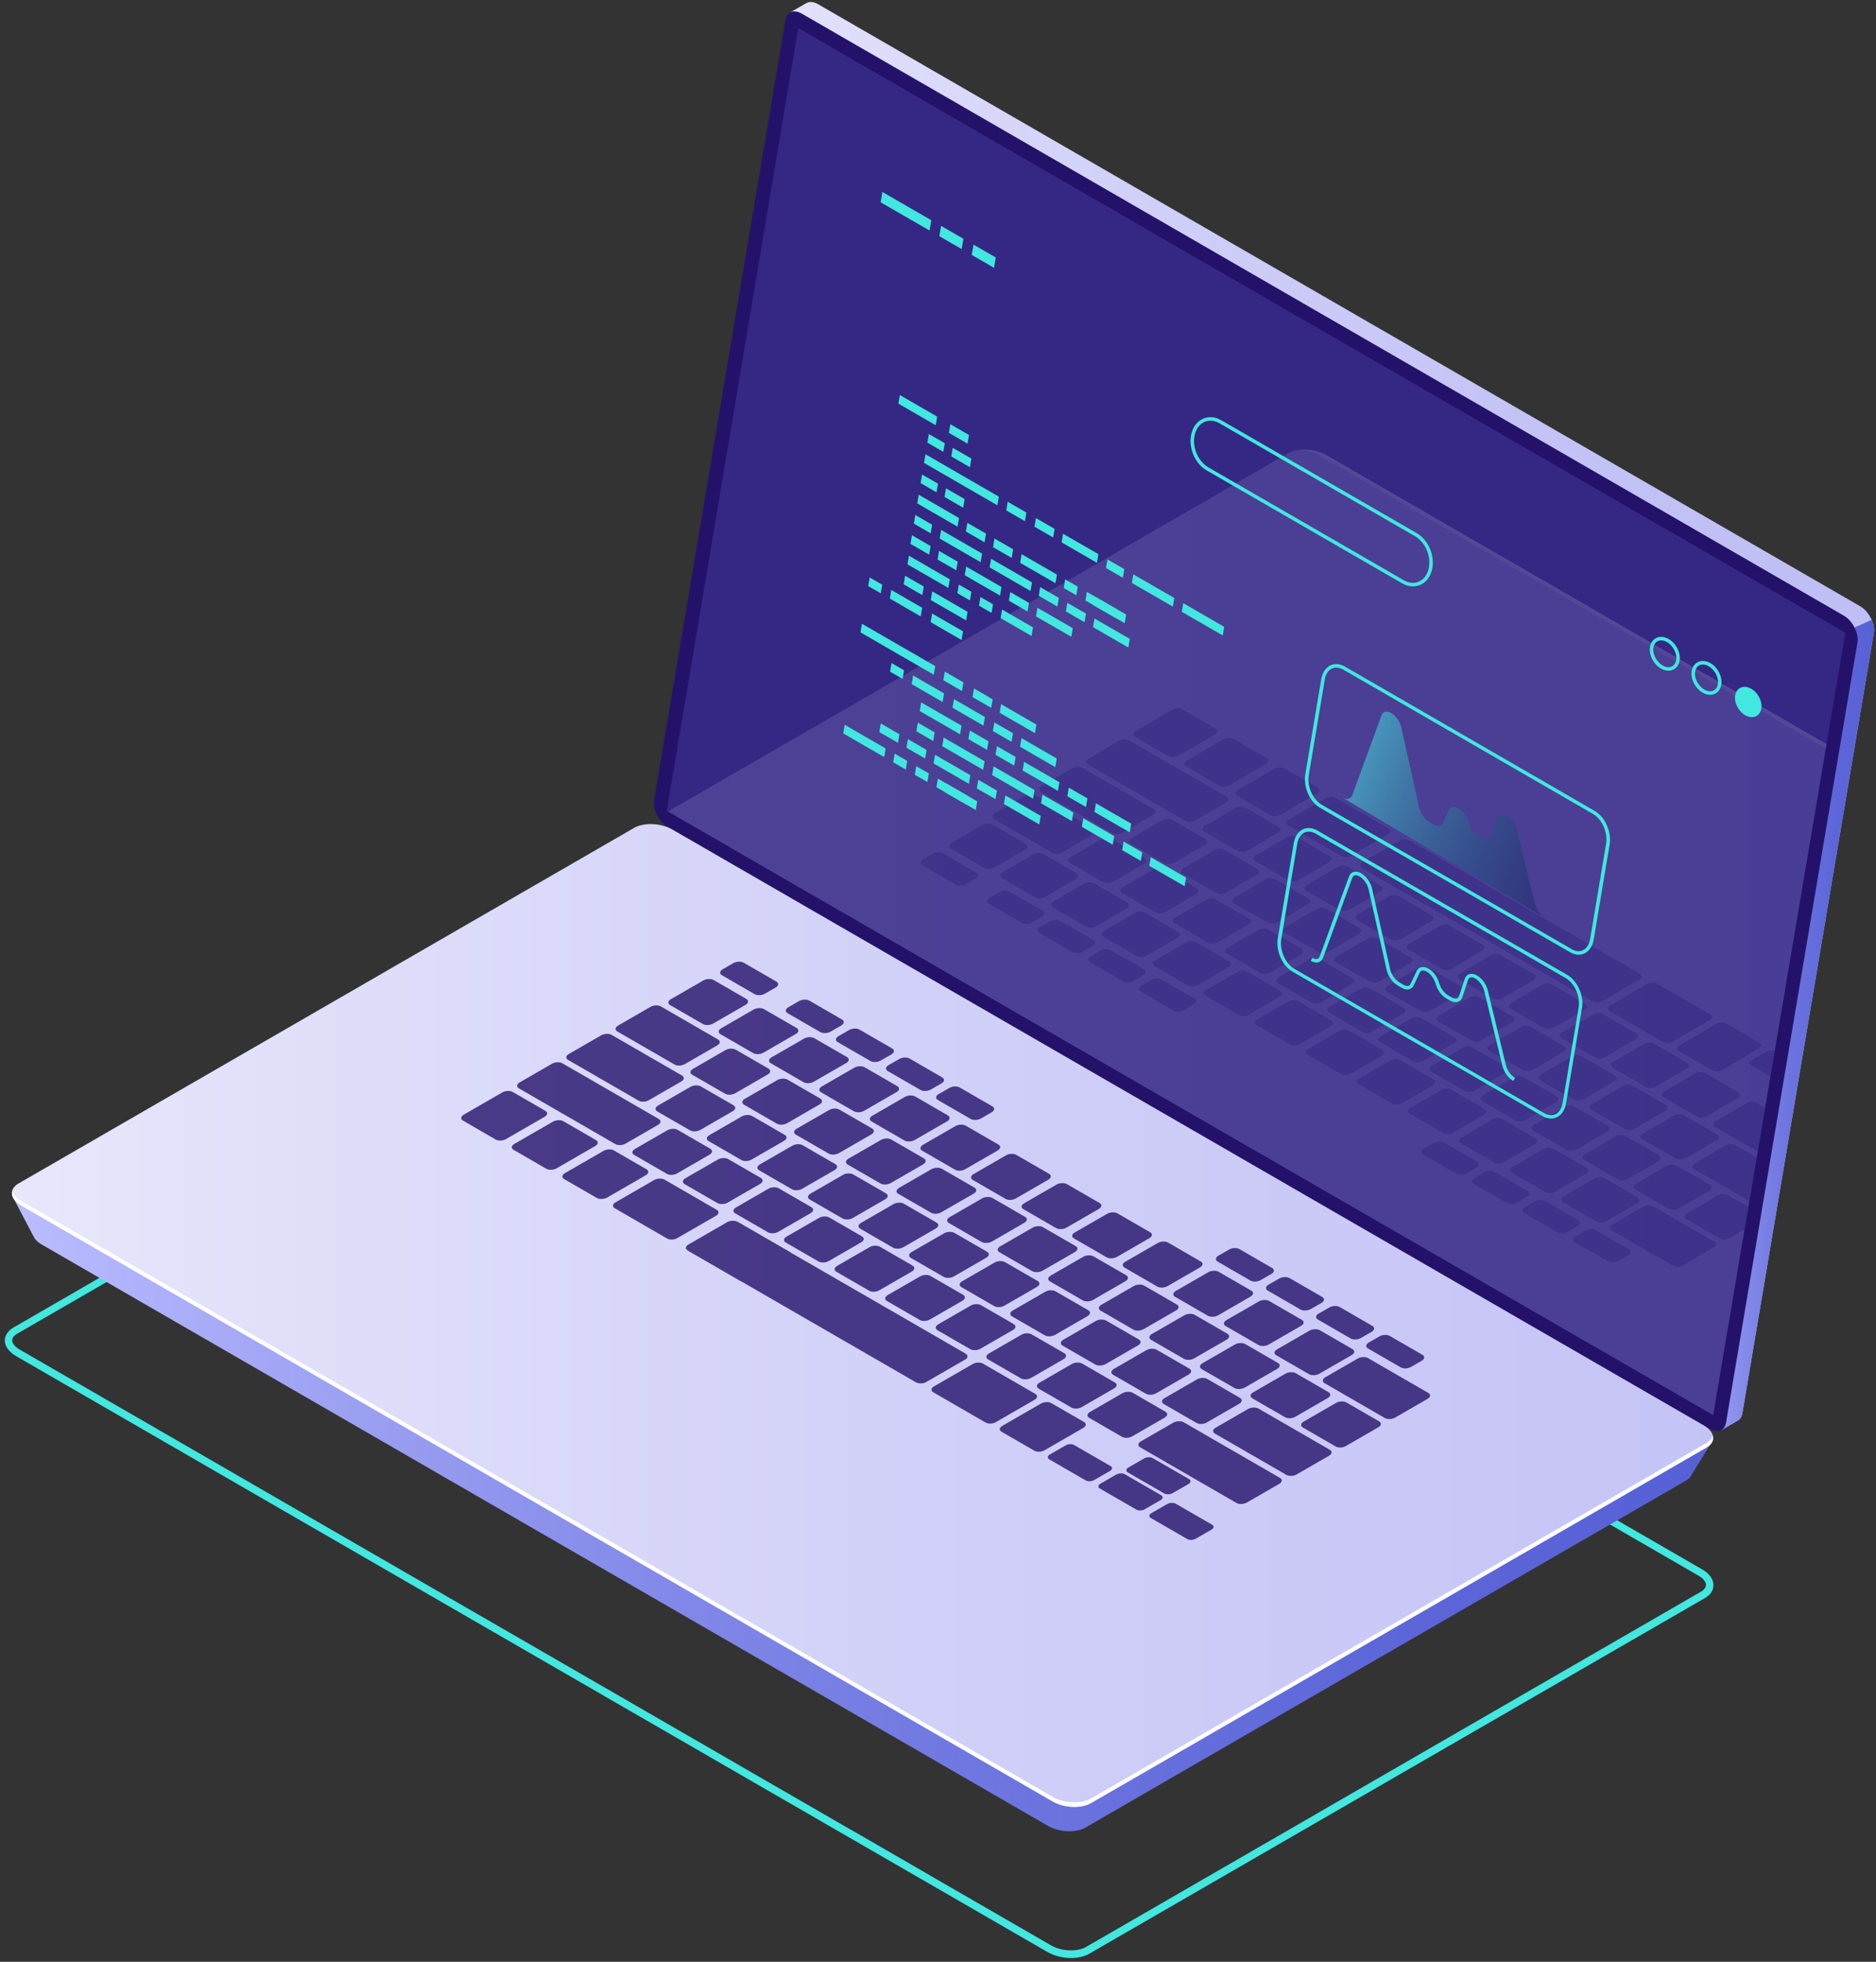 <?xml version="1.0" encoding="utf-8"?>
<!-- Generator: Adobe Illustrator 23.0.1, SVG Export Plug-In . SVG Version: 6.00 Build 0)  -->
<svg version="1.1" id="Layer_1" xmlns="http://www.w3.org/2000/svg" xmlns:xlink="http://www.w3.org/1999/xlink" x="0px" y="0px"
	 viewBox="0 0 377 394" style="enable-background:new 0 0 377 394;" xml:space="preserve">
<rect x="0" y="0" width="377" height="394" fill="#333333" stroke="none"/>
<style type="text/css">
	.st0{fill:#42E7DF;}
	.st1{fill:url(#SVGID_2_);}
	.st2{fill:url(#SVGID_3_);}
	.st3{fill:#24126A;}
	.st4{opacity:0.51;}
	.st5{fill:#453C9D;}
	.st6{fill:url(#SVGID_4_);}
	.st7{fill:url(#SVGID_5_);}
	.st8{fill:#FFFFFF;}
	.st9{opacity:0.15;}
	.st10{clip-path:url(#SVGID_6_);}
	.st11{fill:url(#SVGID_7_);}
	.st12{fill:url(#SVGID_8_);}
	.st13{opacity:0.5;}
	.st14{opacity:0.8;}
	.st15{opacity:0.5;fill:url(#SVGID_9_);}
</style>
<g>
	<g>
		<path class="st0" d="M297.01,289.18l-1.47,0.85l1.35,0.78l1.47-0.85L297.01,289.18z M275.39,276.68l-4.6-2.66h-0.01l-1.2-0.7
			v-0.01h-0.01l-8.48-4.89v-0.01h-0.01l-1.66-0.96h-0.01l-3.59-2.07l-1.35-0.78l-3.54-2.06h-0.01l-1.66-0.96h-0.01l-8.48-4.9h-0.01
			l-1.67-0.96l-1.86-1.07l-1.35-0.78l-1.48,0.85l1.35,0.78l1.86,1.07l1.67,0.97l8.49,4.9l1.67,0.96l3.55,2.05l1.35,0.78l3.59,2.08
			l1.67,0.96h0.01l8.48,4.9h0.01l1.21,0.7l4.6,2.67l1.36,0.78l1.48-0.85L275.39,276.68L275.39,276.68z M171.91,367.99l-1.07-0.61
			l-1.49,0.86l1.07,0.61l13.59,7.85l1.08,0.62l1.49-0.86l-1.08-0.62L171.91,367.99z M342.09,315.2l-16.56-9.56l-0.53-0.31l-3.7-2.13
			l-0.81-0.47l-2.92-1.69l-1.35-0.78l-17.84-10.3l-1.35-0.78l-12.2-7.05l-8.07-4.66l-1.35-0.79h-0.01l-4.6-2.66h-0.01l-1.2-0.7
			v-0.01h-0.01l-8.48-4.89v-0.01h-0.01l-1.66-0.96h-0.01l-3.59-2.07l-1.35-0.78l-3.54-2.06h-0.01l-1.66-0.96h-0.01l-8.48-4.9h-0.01
			l-1.67-0.96l-1.86-1.07l-1.35-0.78l-5.28-3.06l-1.68-0.96l-5.8-3.36h-0.01l-1.08-0.62l-1.61-0.92l-1.66-0.96l-0.01-0.01
			l-8.48-4.89l-0.01-0.01l-1.67-0.96l-1.9-1.09l-1.35-0.78l-5.25-3.04l-1.67-0.95l-0.01-0.01l-6.76-3.9l-1.07-0.62l-0.66-0.38h-0.01
			l-1.67-0.96l-8.49-4.9l-1.67-0.96l-8.48-4.9l-1.62-0.93l-0.01-0.01l-8.48-4.89l-0.01-0.01l-1.61-0.92l-0.01-0.01l-5.98-3.46h-0.01
			l-2.49-1.44l-0.01-0.01l-1.62-0.93l-2.17-1.26l-1.07-0.61l-5.26-3.04l-4.49-2.59c-2.32-1.34-5.66-1.55-7.89-0.56
			c-0.18,0.07-0.35,0.15-0.51,0.25l-0.89,0.51l-16.9,9.75l-1.08,0.63l-10.02,5.78l-1.35,0.78l-24.14,13.93l-1.07,0.62l-0.78,0.45
			l-1.35,0.78l-21.13,12.2l-1.07,0.62l-2.54,1.47l-1.35,0.78l-17.23,9.95l-0.8,0.46l-0.01,0.01l-0.47,0.27H24.2l-1.35,0.79
			l-0.49,0.28l-2.41,1.39h-0.01l-17.27,9.98c-0.46,0.27-0.82,0.58-1.09,0.93c-0.31,0.37-0.5,0.79-0.57,1.23
			c-0.03,0.13-0.04,0.28-0.04,0.41c0,1.17,0.82,2.31,2.25,3.14l6.92,4l1.85,1.07l7.59,4.38l1.96,1.13l1.35,0.78l6.04,3.49l1.14,0.66
			l32.91,19.01l1.36,0.78l28.64,16.54l1.85,1.07l25.85,14.92l1.06,0.62l14.06,8.11l1.08,0.62l15.97,9.23l1.07,0.61l15.43,8.91
			l1.07,0.61l13.59,7.85l1.08,0.62l8.14,4.7l16.05,9.27l1.07,0.62l0.18,0.1c1.36,0.78,3.08,1.19,4.7,1.19c1.37,0,2.69-0.3,3.7-0.88
			l2.11-1.22l1.07-0.62l117.7-67.95l1.36-0.78l1.47-0.85c0.25-0.14,0.47-0.3,0.66-0.47c0.46-0.39,0.78-0.86,0.92-1.36
			c0.08-0.24,0.11-0.49,0.11-0.73C344.34,317.16,343.52,316.02,342.09,315.2z M341.91,319.62l-1.42,0.82l-0.8,0.46l-1.35,0.78
			l-117.7,67.96l-1.07,0.61l-1.38,0.8c-1.72,0.99-4.89,0.85-6.92-0.32l-0.92-0.53l-1.07-0.62l-14.57-8.41l-8.14-4.7l-1.08-0.62
			l-13.59-7.85l-1.07-0.61l-15.43-8.91l-1.07-0.61l-15.97-9.23l-1.08-0.62l-14.06-8.12l-1.06-0.61l-24.37-14.06l-1.85-1.07
			l-30.14-17.4l-1.35-0.78l-31.42-18.15l-1.85-1.07l-8.3-4.79l-1.35-0.78l-0.48-0.28l-6.1-3.52l-1.85-1.07l-9.15-5.28
			c-0.7-0.4-1.19-0.89-1.39-1.36c-0.08-0.17-0.11-0.33-0.11-0.5c0-0.36,0.18-0.66,0.42-0.89c0.16-0.16,0.35-0.3,0.53-0.4
			l18.02-10.41h0.01l2.89-1.67l1-0.58l0.36-0.21l0.47-0.27l0.01-0.01l0.8-0.46l0.21-0.12l17.02-9.83l1.35-0.78l2.54-1.47l1.07-0.62
			l21.13-12.2l1.35-0.78l0.78-0.45l1.07-0.62l24.14-13.93l1.35-0.78l8.53-4.92l1.08-0.63l18.39-10.61l0.14-0.09
			c0.43-0.25,0.94-0.43,1.5-0.53c1.72-0.33,3.9-0.04,5.43,0.85l3.74,2.16l6.73,3.89l1.07,0.62l0.7,0.4l1.62,0.93l2.5,1.45l5.99,3.46
			l1.62,0.93l8.49,4.9l1.62,0.93l8.49,4.9l1.67,0.96l8.49,4.9l1.67,0.96l0.01,0.01l2.13,1.23l1.07,0.62l5.28,3.06h0.01l1.67,0.96
			l6.72,3.89l1.35,0.78l0.42,0.24l1.67,0.96l8.49,4.9l1.67,0.96l1.61,0.93l1.08,0.62l5.81,3.35h0.01l1.67,0.96l5.28,3.06l1.35,0.78
			l1.86,1.07l1.67,0.97l8.49,4.9l1.67,0.96l3.55,2.05l1.35,0.78l3.59,2.08l1.67,0.96h0.01l8.48,4.9h0.01l1.21,0.7l4.6,2.67
			l1.36,0.78l8.07,4.66h0.01l12.2,7.05l1.35,0.78l17.84,10.3l1.35,0.78l2.92,1.69l0.8,0.47h0.01l3.69,2.14l0.53,0.3h0.01l17.29,9.99
			c0.94,0.54,1.5,1.24,1.5,1.87c0,0.29-0.11,0.52-0.29,0.73C342.39,319.31,342.14,319.49,341.91,319.62z M185.49,375.84l-13.59-7.85
			l-1.07-0.61l-1.49,0.86l1.07,0.61l13.59,7.85l1.08,0.62l1.49-0.86L185.49,375.84z M297.01,289.18l-12.2-7.05l-8.07-4.66
			l-1.35-0.79h-0.01l-4.6-2.66h-0.01l-1.2-0.7v-0.01h-0.01l-8.48-4.89v-0.01h-0.01l-1.66-0.96h-0.01l-3.59-2.07l-1.35-0.78
			l-3.54-2.06h-0.01l-1.66-0.96h-0.01l-8.48-4.9h-0.01l-1.67-0.96l-1.86-1.07l-1.35-0.78l-5.28-3.06l-1.68-0.96l-5.8-3.36h-0.01
			l-1.48,0.86l5.81,3.35h0.01l1.67,0.96l5.28,3.06l1.35,0.78l1.86,1.07l1.67,0.97l8.49,4.9l1.67,0.96l3.55,2.05l1.35,0.78l3.59,2.08
			l1.67,0.96h0.01l8.48,4.9h0.01l1.21,0.7l4.6,2.67l1.36,0.78l8.07,4.66h0.01l12.2,7.05l1.35,0.78l1.47-0.85L297.01,289.18z"/>
		<g>
			<g>
				<g>
					<g>
						<g>
							
								<linearGradient id="SVGID_2_" gradientUnits="userSpaceOnUse" x1="62.099" y1="143.794" x2="304.039" y2="143.794" gradientTransform="matrix(-1 0 0 1 438.71 0)">
								<stop  offset="0" style="stop-color:#BFBEF5"/>
								<stop  offset="0.294" style="stop-color:#C4C3F6"/>
								<stop  offset="0.64" style="stop-color:#D2D1F8"/>
								<stop  offset="1" style="stop-color:#E8E8FC"/>
							</linearGradient>
							<path class="st1" d="M134.72,158.84L160.92,3.37l-2.11-0.89l3.17-1.82l-0.01,0.02c0.61-0.41,1.48-0.38,2.44,0.17
								l209.43,120.92c1.72,0.99,3.02,3.54,2.72,5.32L350.15,283.8c-0.14,0.82-0.54,1.36-1.1,1.6l0,0l-3.1,1.79l-0.53-2.89
								l0.18,0.05L137.43,164.16C135.71,163.17,134.41,160.62,134.72,158.84z"/>
							
								<linearGradient id="SVGID_3_" gradientUnits="userSpaceOnUse" x1="62.101" y1="205.84" x2="103.644" y2="205.84" gradientTransform="matrix(-1 0 0 1 438.71 0)">
								<stop  offset="0" style="stop-color:#5761D6"/>
								<stop  offset="0.179" style="stop-color:#5C66D8"/>
								<stop  offset="0.39" style="stop-color:#6A73DE"/>
								<stop  offset="0.617" style="stop-color:#8289E8"/>
								<stop  offset="0.854" style="stop-color:#A3A7F5"/>
								<stop  offset="1" style="stop-color:#BBBDFF"/>
							</linearGradient>
							<path class="st2" d="M372.68,126.02l3.44-1.52c0.39,0.88,0.58,1.81,0.44,2.59L350.15,283.8c-0.14,0.82-0.54,1.36-1.1,1.6l0,0
								l-3.1,1.79l-0.53-2.89l0.18,0.05l-10.53-6.08L372.68,126.02z"/>
							<path class="st3" d="M134.15,166.05l209.43,120.92c1.62,0.93,3,0.39,3.29-1.28l26.41-156.71c0.3-1.78-1-4.33-2.72-5.32
								L161.13,2.74c-1.62-0.93-3-0.39-3.29,1.28l-26.41,156.71C131.13,162.51,132.43,165.05,134.15,166.05z"/>
							<g class="st4">
								<polygon class="st5" points="160.42,5.65 370.84,127.08 344.27,284.19 133.99,162.84 								"/>
							</g>
						</g>
						<g>
							
								<linearGradient id="SVGID_4_" gradientUnits="userSpaceOnUse" x1="94.514" y1="273.537" x2="436.211" y2="273.537" gradientTransform="matrix(-1 0 0 1 438.71 0)">
								<stop  offset="0" style="stop-color:#5761D6"/>
								<stop  offset="0.179" style="stop-color:#5C66D8"/>
								<stop  offset="0.39" style="stop-color:#6A73DE"/>
								<stop  offset="0.617" style="stop-color:#8289E8"/>
								<stop  offset="0.854" style="stop-color:#A3A7F5"/>
								<stop  offset="1" style="stop-color:#BBBDFF"/>
							</linearGradient>
							<path class="st6" d="M2.5,240.24l11.43,5.97l114.61-66.17c1.92-1.11,5.27-0.97,7.48,0.31l197.66,114.12
								c1.89-1.06,10.52-5.21,10.52-5.21l-4.18,6.8c0,0-0.01-0.01-0.02-0.01c-0.17,0.48-0.55,0.94-1.17,1.3l-120.7,69.69
								c-1.92,1.11-5.27,0.97-7.48-0.31L8.37,249.94c-0.91-0.53-1.47-1.16-1.7-1.8l-0.02,0.01L2.5,240.24z"/>
							
								<linearGradient id="SVGID_5_" gradientUnits="userSpaceOnUse" x1="-57.289" y1="264.194" x2="446.214" y2="264.194" gradientTransform="matrix(-1 0 0 1 438.71 0)">
								<stop  offset="0" style="stop-color:#BFBEF5"/>
								<stop  offset="0.294" style="stop-color:#C4C3F6"/>
								<stop  offset="0.64" style="stop-color:#D2D1F8"/>
								<stop  offset="1" style="stop-color:#E8E8FC"/>
							</linearGradient>
							<path class="st7" d="M4.27,242.12l207.3,119.69c2.27,1.31,5.7,1.45,7.67,0.32l123.71-71.42c1.97-1.13,1.72-3.12-0.55-4.43
								l-207.3-119.69c-2.27-1.31-5.7-1.45-7.67-0.32L3.72,237.69C1.75,238.82,2,240.81,4.27,242.12z"/>
							<path class="st8" d="M4.27,241.19l207.3,119.69c2.27,1.31,5.7,1.45,7.67,0.32l123.71-71.42c0.69-0.4,1.09-0.91,1.25-1.45
								c0.22,0.88-0.17,1.76-1.25,2.38l-123.71,71.42c-1.97,1.13-5.4,0.99-7.67-0.32L4.27,242.12c-1.47-0.85-2.08-1.98-1.8-2.98
								C2.65,239.87,3.24,240.59,4.27,241.19z"/>
						</g>
					</g>
					<g class="st9">
						<defs>
							<polygon id="SVGID_1_" class="st9" points="370.84,127.08 160.42,5.65 133.99,162.84 344.27,284.19 							"/>
						</defs>
						<clipPath id="SVGID_6_">
							<use xlink:href="#SVGID_1_"  style="overflow:visible;"/>
						</clipPath>
						<g class="st10">
							<g>
								
									<linearGradient id="SVGID_7_" gradientUnits="userSpaceOnUse" x1="-36.88" y1="198.337" x2="304.818" y2="198.337" gradientTransform="matrix(-1 0 0 1 438.71 0)">
									<stop  offset="0" style="stop-color:#5761D6"/>
									<stop  offset="0.179" style="stop-color:#5C66D8"/>
									<stop  offset="0.39" style="stop-color:#6A73DE"/>
									<stop  offset="0.617" style="stop-color:#8289E8"/>
									<stop  offset="0.854" style="stop-color:#A3A7F5"/>
									<stop  offset="1" style="stop-color:#BBBDFF"/>
								</linearGradient>
								<path class="st11" d="M133.89,165.04l11.43,5.97l114.61-66.17c1.92-1.11,5.27-0.97,7.48,0.31l197.66,114.12
									c1.89-1.06,10.52-5.21,10.52-5.21l-4.18,6.8c0,0-0.01-0.01-0.02-0.01c-0.17,0.48-0.55,0.94-1.17,1.3l-120.7,69.69
									c-1.92,1.11-5.27,0.97-7.48-0.31L139.76,174.74c-0.91-0.52-1.47-1.16-1.7-1.8l-0.02,0.01L133.89,165.04z"/>
								
									<linearGradient id="SVGID_8_" gradientUnits="userSpaceOnUse" x1="77.932" y1="188.994" x2="419.811" y2="188.994" gradientTransform="matrix(-1 0 0 1 438.71 0)">
									<stop  offset="0" style="stop-color:#BFBEF5"/>
									<stop  offset="0.294" style="stop-color:#C4C3F6"/>
									<stop  offset="0.64" style="stop-color:#D2D1F8"/>
									<stop  offset="1" style="stop-color:#E8E8FC"/>
								</linearGradient>
								<path class="st12" d="M135.66,166.92l207.3,119.69c2.27,1.31,5.7,1.45,7.67,0.32l123.71-71.42
									c1.97-1.13,1.72-3.12-0.55-4.43L266.48,91.38c-2.27-1.31-5.7-1.45-7.67-0.32l-123.71,71.42
									C133.14,163.62,133.39,165.61,135.66,166.92z"/>
								<path class="st8" d="M473.78,211.07L266.48,91.38c-1.46-0.84-3.4-1.2-5.12-1.04c1.27,0.1,2.56,0.44,3.6,1.04l207.3,119.69
									c2.27,1.31,2.52,3.29,0.55,4.43L349.1,286.92c-0.7,0.4-1.59,0.64-2.54,0.72c1.51,0.12,3.01-0.11,4.07-0.72l123.71-71.42
									C476.3,214.36,476.05,212.38,473.78,211.07z"/>
							</g>
							<g class="st13">
								<path class="st3" d="M244.25,146.31l-6.64-3.84c-0.53-0.31-1.44-0.28-2.02,0.06l-7.39,4.31c-0.58,0.34-0.62,0.86-0.08,1.17
									l6.64,3.84c0.53,0.31,1.44,0.28,2.02-0.06l7.39-4.31C244.74,147.14,244.78,146.62,244.25,146.31z"/>
								<path class="st3" d="M254.51,152.24l-6.64-3.84c-0.53-0.31-1.44-0.28-2.02,0.06l-7.39,4.31c-0.58,0.34-0.62,0.86-0.08,1.17
									l6.64,3.84c0.53,0.31,1.44,0.28,2.02-0.06l7.39-4.31C255,153.07,255.04,152.54,254.51,152.24z"/>
								<path class="st3" d="M264.77,158.16l-6.65-3.84c-0.53-0.31-1.44-0.28-2.02,0.06l-7.39,4.31c-0.58,0.34-0.62,0.86-0.08,1.17
									l6.65,3.84c0.53,0.31,1.44,0.28,2.02-0.06l7.39-4.31C265.27,158.99,265.3,158.47,264.77,158.16z"/>
								<path class="st3" d="M256.96,166.05l-6.64-3.84c-0.53-0.31-1.44-0.28-2.02,0.06l-6.2,3.62c-0.58,0.34-0.62,0.86-0.08,1.17
									l6.65,3.84c0.53,0.31,1.44,0.28,2.02-0.06l6.2-3.62C257.45,166.88,257.49,166.35,256.96,166.05z"/>
								<path class="st3" d="M267.22,171.97l-6.65-3.84c-0.53-0.31-1.44-0.28-2.02,0.06l-6.2,3.62c-0.58,0.34-0.62,0.86-0.08,1.17
									l6.65,3.84c0.53,0.31,1.44,0.28,2.02-0.06l6.2-3.62C267.71,172.8,267.75,172.28,267.22,171.97z"/>
								<path class="st3" d="M277.48,177.9l-6.65-3.84c-0.53-0.31-1.44-0.28-2.02,0.06l-6.2,3.62c-0.58,0.34-0.62,0.86-0.08,1.17
									l6.64,3.84c0.53,0.31,1.44,0.28,2.02-0.06l6.2-3.62C277.98,178.73,278.01,178.2,277.48,177.9z"/>
								<path class="st3" d="M287.74,183.82l-6.64-3.84c-0.53-0.31-1.44-0.28-2.02,0.06l-6.2,3.62c-0.58,0.34-0.62,0.86-0.08,1.17
									l6.65,3.84c0.53,0.31,1.44,0.28,2.02-0.06l6.2-3.62C288.24,184.65,288.28,184.13,287.74,183.82z"/>
								<path class="st3" d="M298,189.74l-6.64-3.84c-0.53-0.31-1.44-0.28-2.02,0.06l-6.2,3.62c-0.58,0.34-0.62,0.86-0.08,1.17
									l6.65,3.84c0.53,0.31,1.44,0.28,2.02-0.06l6.2-3.62C298.5,190.58,298.54,190.05,298,189.74z"/>
								<path class="st3" d="M308.27,195.67l-6.65-3.84c-0.53-0.31-1.44-0.28-2.02,0.06l-6.2,3.62c-0.58,0.34-0.62,0.86-0.08,1.17
									l6.64,3.84c0.53,0.31,1.44,0.28,2.02-0.06l6.2-3.62C308.76,196.5,308.8,195.98,308.27,195.67z"/>
								<path class="st3" d="M318.53,201.59l-6.64-3.84c-0.53-0.31-1.44-0.28-2.02,0.06l-6.2,3.62c-0.58,0.34-0.62,0.86-0.08,1.17
									l6.64,3.84c0.53,0.31,1.44,0.28,2.02-0.06l6.2-3.62C319.02,202.43,319.06,201.9,318.53,201.59z"/>
								<path class="st3" d="M328.79,207.52l-6.64-3.84c-0.53-0.31-1.44-0.28-2.02,0.06l-6.2,3.62c-0.58,0.34-0.62,0.86-0.08,1.17
									l6.65,3.84c0.53,0.31,1.44,0.28,2.02-0.06l6.2-3.62C329.29,208.35,329.32,207.83,328.79,207.52z"/>
								<path class="st3" d="M339.05,213.44l-6.65-3.84c-0.53-0.31-1.44-0.28-2.02,0.06l-6.2,3.62c-0.58,0.34-0.62,0.86-0.08,1.17
									l6.64,3.84c0.53,0.31,1.44,0.28,2.02-0.06l6.2-3.62C339.55,214.28,339.59,213.75,339.05,213.44z"/>
								<path class="st3" d="M349.31,219.37l-6.65-3.84c-0.53-0.31-1.44-0.28-2.02,0.06l-6.2,3.62c-0.58,0.34-0.62,0.86-0.08,1.17
									l6.64,3.84c0.53,0.31,1.44,0.28,2.02-0.06l6.2-3.62C349.81,220.2,349.85,219.68,349.31,219.37z"/>
								<path class="st3" d="M252.68,174.5l-6.64-3.84c-0.53-0.31-1.44-0.28-2.02,0.06l-6.2,3.62c-0.58,0.34-0.62,0.86-0.08,1.17
									l6.65,3.84c0.53,0.31,1.44,0.28,2.02-0.06l6.2-3.62C253.18,175.34,253.22,174.81,252.68,174.5z"/>
								<path class="st3" d="M242.27,168.49l-6.65-3.84c-0.53-0.31-1.44-0.28-2.02,0.06l-6.2,3.62c-0.58,0.34-0.62,0.86-0.08,1.17
									l6.65,3.84c0.53,0.31,1.44,0.28,2.02-0.06l6.2-3.62C242.76,169.32,242.8,168.8,242.27,168.49z"/>
								<path class="st3" d="M231.83,162.47l-14.31-8.26c-0.53-0.31-1.44-0.28-2.02,0.06l-6.2,3.62c-0.58,0.34-0.62,0.86-0.08,1.17
									l14.31,8.26c0.53,0.31,1.44,0.28,2.02-0.06l6.2-3.62C232.33,163.3,232.37,162.78,231.83,162.47z"/>
								<path class="st3" d="M219.73,166.41l-11.61-6.71c-0.53-0.31-1.44-0.28-2.02,0.06l-6.2,3.62c-0.58,0.34-0.62,0.86-0.08,1.17
									l11.61,6.71c0.53,0.31,1.44,0.28,2.02-0.06l6.2-3.62C220.23,167.24,220.26,166.71,219.73,166.41z"/>
								<path class="st3" d="M262.94,180.43l-6.65-3.84c-0.53-0.31-1.44-0.28-2.02,0.06l-6.2,3.62c-0.58,0.34-0.62,0.86-0.08,1.17
									l6.64,3.84c0.53,0.31,1.44,0.28,2.02-0.06l6.2-3.62C263.44,181.26,263.48,180.74,262.94,180.43z"/>
								<path class="st3" d="M273.21,186.35l-6.64-3.84c-0.53-0.31-1.44-0.28-2.02,0.06l-6.2,3.62c-0.58,0.34-0.62,0.86-0.08,1.17
									l6.64,3.84c0.53,0.31,1.44,0.28,2.02-0.06l6.2-3.62C273.7,187.19,273.74,186.66,273.21,186.35z"/>
								<path class="st3" d="M283.47,192.28l-6.64-3.84c-0.53-0.31-1.44-0.28-2.02,0.06l-6.2,3.62c-0.58,0.34-0.62,0.86-0.08,1.17
									l6.65,3.84c0.53,0.31,1.44,0.28,2.02-0.06l6.2-3.62C283.96,193.11,284,192.59,283.47,192.28z"/>
								<path class="st3" d="M293.73,198.2l-6.65-3.84c-0.53-0.31-1.44-0.28-2.02,0.06l-6.2,3.62c-0.58,0.34-0.62,0.86-0.08,1.17
									l6.64,3.84c0.53,0.31,1.44,0.28,2.02-0.06l6.2-3.62C294.23,199.03,294.26,198.51,293.73,198.2z"/>
								<path class="st3" d="M303.99,204.13l-6.65-3.84c-0.53-0.31-1.44-0.28-2.02,0.06l-6.2,3.62c-0.58,0.34-0.62,0.86-0.08,1.17
									l6.64,3.84c0.53,0.31,1.44,0.28,2.02-0.06l6.2-3.62C304.49,204.96,304.52,204.44,303.99,204.13z"/>
								<path class="st3" d="M314.25,210.05l-6.64-3.84c-0.53-0.31-1.44-0.28-2.02,0.06l-6.2,3.62c-0.58,0.34-0.62,0.86-0.08,1.17
									l6.65,3.84c0.53,0.31,1.44,0.28,2.02-0.06l6.2-3.62C314.75,210.88,314.79,210.36,314.25,210.05z"/>
								<path class="st3" d="M324.52,215.98l-6.65-3.84c-0.53-0.31-1.44-0.28-2.02,0.06l-6.2,3.62c-0.58,0.34-0.62,0.86-0.08,1.17
									l6.65,3.84c0.53,0.31,1.44,0.28,2.02-0.06l6.2-3.62C325.01,216.81,325.05,216.28,324.52,215.98z"/>
								<path class="st3" d="M334.78,221.9l-6.65-3.84c-0.53-0.31-1.44-0.28-2.02,0.06l-6.2,3.62c-0.58,0.34-0.62,0.86-0.08,1.17
									l6.64,3.84c0.53,0.31,1.44,0.28,2.02-0.06l6.2-3.62C335.27,222.73,335.31,222.21,334.78,221.9z"/>
								<path class="st3" d="M345.04,227.83l-6.64-3.84c-0.53-0.31-1.44-0.28-2.02,0.06l-6.2,3.62c-0.58,0.34-0.62,0.86-0.08,1.17
									l6.65,3.84c0.53,0.31,1.44,0.28,2.02-0.06l6.2-3.62C345.53,228.66,345.57,228.13,345.04,227.83z"/>
								<path class="st3" d="M363.28,238.36l-14.5-8.37c-0.53-0.31-1.44-0.28-2.02,0.06l-6.2,3.62c-0.58,0.34-0.62,0.86-0.08,1.17
									l14.5,8.37c0.53,0.31,1.44,0.28,2.02-0.06l6.2-3.62C363.78,239.19,363.82,238.67,363.28,238.36z"/>
								<path class="st3" d="M344.47,249.35l-12.24-7.07c-0.53-0.31-1.44-0.28-2.02,0.06l-6.2,3.62c-0.58,0.34-0.62,0.86-0.08,1.17
									l12.24,7.07c0.53,0.31,1.44,0.28,2.02-0.06l6.2-3.62C344.97,250.18,345,249.66,344.47,249.35z"/>
								<path class="st3" d="M261.52,190.53l-6.64-3.84c-0.53-0.31-1.44-0.28-2.02,0.06l-6.2,3.62c-0.58,0.34-0.62,0.86-0.08,1.17
									l6.65,3.84c0.53,0.31,1.44,0.28,2.02-0.06l6.2-3.62C262.02,191.36,262.05,190.84,261.52,190.53z"/>
								<path class="st3" d="M251,184.46l-6.64-3.84c-0.53-0.31-1.44-0.28-2.02,0.06l-6.2,3.62c-0.58,0.34-0.62,0.86-0.08,1.17
									l6.65,3.84c0.53,0.31,1.44,0.28,2.02-0.06l6.2-3.62C251.5,185.29,251.54,184.77,251,184.46z"/>
								<path class="st3" d="M240.48,178.39l-6.65-3.84c-0.53-0.31-1.44-0.28-2.02,0.06l-6.2,3.62c-0.58,0.34-0.62,0.86-0.08,1.17
									l6.64,3.84c0.53,0.31,1.44,0.28,2.02-0.06l6.2-3.62C240.98,179.22,241.02,178.7,240.48,178.39z"/>
								<path class="st3" d="M229.97,172.32l-6.64-3.84c-0.53-0.31-1.44-0.28-2.02,0.06l-6.2,3.62c-0.58,0.34-0.62,0.86-0.08,1.17
									l6.64,3.84c0.53,0.31,1.44,0.28,2.02-0.06l6.2-3.62C230.46,173.15,230.5,172.62,229.97,172.32z"/>
								<path class="st3" d="M271.78,196.46l-6.64-3.84c-0.53-0.31-1.44-0.28-2.02,0.06l-6.2,3.62c-0.58,0.34-0.62,0.86-0.08,1.17
									l6.65,3.84c0.53,0.31,1.44,0.28,2.02-0.06l6.2-3.62C272.28,197.29,272.31,196.76,271.78,196.46z"/>
								<path class="st3" d="M282.04,202.38l-6.65-3.84c-0.53-0.31-1.44-0.28-2.02,0.06l-6.2,3.62c-0.58,0.34-0.62,0.86-0.08,1.17
									l6.64,3.84c0.53,0.31,1.44,0.28,2.02-0.06l6.2-3.62C282.54,203.21,282.58,202.69,282.04,202.38z"/>
								<path class="st3" d="M292.3,208.31l-6.64-3.84c-0.53-0.31-1.44-0.28-2.02,0.06l-6.2,3.62c-0.58,0.34-0.62,0.86-0.08,1.17
									l6.64,3.84c0.53,0.31,1.44,0.28,2.02-0.06l6.2-3.62C292.8,209.14,292.84,208.61,292.3,208.31z"/>
								<path class="st3" d="M302.57,214.23l-6.64-3.84c-0.53-0.31-1.44-0.28-2.02,0.06l-6.2,3.62c-0.58,0.34-0.62,0.86-0.08,1.17
									l6.65,3.84c0.53,0.31,1.44,0.28,2.02-0.06l6.2-3.62C303.06,215.06,303.1,214.54,302.57,214.23z"/>
								<path class="st3" d="M312.83,220.16l-6.65-3.84c-0.53-0.31-1.44-0.28-2.02,0.06l-6.2,3.62c-0.58,0.34-0.62,0.86-0.08,1.17
									l6.64,3.84c0.53,0.31,1.44,0.28,2.02-0.06l6.2-3.62C313.32,220.99,313.36,220.46,312.83,220.16z"/>
								<path class="st3" d="M323.09,226.08l-6.65-3.84c-0.53-0.31-1.44-0.28-2.02,0.06l-6.2,3.62c-0.58,0.34-0.62,0.86-0.08,1.17
									l6.64,3.84c0.53,0.31,1.44,0.28,2.02-0.06l6.2-3.62C323.59,226.91,323.62,226.39,323.09,226.08z"/>
								<path class="st3" d="M333.35,232l-6.64-3.84c-0.53-0.31-1.44-0.28-2.02,0.06l-6.2,3.62c-0.58,0.34-0.62,0.86-0.08,1.17
									l6.65,3.84c0.53,0.31,1.44,0.28,2.02-0.06l6.2-3.62C333.85,232.84,333.89,232.31,333.35,232z"/>
								<path class="st3" d="M343.61,237.93l-6.64-3.84c-0.53-0.31-1.44-0.28-2.02,0.06l-6.2,3.62c-0.58,0.34-0.62,0.86-0.08,1.17
									l6.65,3.84c0.53,0.31,1.44,0.28,2.02-0.06l6.2-3.62C344.11,238.76,344.15,238.24,343.61,237.93z"/>
								<path class="st3" d="M353.88,243.85l-6.65-3.84c-0.53-0.31-1.44-0.28-2.02,0.06l-6.2,3.62c-0.58,0.34-0.62,0.86-0.08,1.17
									l6.64,3.84c0.53,0.31,1.44,0.28,2.02-0.06l6.2-3.62C354.37,244.69,354.41,244.16,353.88,243.85z"/>
								<path class="st3" d="M236.72,187.14l-6.65-3.84c-0.53-0.31-1.44-0.28-2.02,0.06l-6.2,3.62c-0.58,0.34-0.62,0.86-0.08,1.17
									l6.64,3.84c0.53,0.31,1.44,0.28,2.02-0.06l6.2-3.62C237.22,187.97,237.25,187.45,236.72,187.14z"/>
								<path class="st3" d="M226.51,181.24l-6.64-3.84c-0.53-0.31-1.44-0.28-2.02,0.06l-6.2,3.62c-0.58,0.34-0.62,0.86-0.08,1.17
									l6.65,3.84c0.53,0.31,1.44,0.28,2.02-0.06l6.2-3.62C227.01,182.08,227.04,181.55,226.51,181.24z"/>
								<path class="st3" d="M216.3,175.35l-6.65-3.84c-0.53-0.31-1.44-0.28-2.02,0.06l-6.2,3.62c-0.58,0.34-0.62,0.86-0.08,1.17
									l6.64,3.84c0.53,0.31,1.44,0.28,2.02-0.06l6.2-3.62C216.79,176.18,216.83,175.66,216.3,175.35z"/>
								<path class="st3" d="M206.09,169.45l-6.64-3.84c-0.53-0.31-1.44-0.28-2.02,0.06l-6.2,3.62c-0.58,0.34-0.62,0.86-0.08,1.17
									l6.65,3.84c0.53,0.31,1.44,0.28,2.02-0.06l6.2-3.62C206.58,170.29,206.62,169.76,206.09,169.45z"/>
								<path class="st3" d="M196.2,175.23l-6.64-3.84c-0.53-0.31-1.44-0.28-2.02,0.06l-2.05,1.2c-0.58,0.34-0.62,0.86-0.08,1.17
									l6.65,3.84c0.53,0.31,1.44,0.28,2.02-0.06l2.05-1.2C196.7,176.06,196.73,175.54,196.2,175.23z"/>
								<path class="st3" d="M209.53,182.92l-6.65-3.84c-0.53-0.31-1.44-0.28-2.02,0.06l-2.05,1.2c-0.58,0.34-0.62,0.86-0.08,1.17
									l6.65,3.84c0.53,0.31,1.44,0.28,2.02-0.06l2.05-1.2C210.02,183.76,210.06,183.23,209.53,182.92z"/>
								<path class="st3" d="M219.69,188.79l-6.64-3.84c-0.53-0.31-1.44-0.28-2.02,0.06l-2.05,1.2c-0.58,0.34-0.62,0.86-0.08,1.17
									l6.64,3.84c0.53,0.31,1.44,0.28,2.02-0.06l2.05-1.2C220.19,189.63,220.23,189.1,219.69,188.79z"/>
								<path class="st3" d="M229.86,194.66l-6.64-3.84c-0.53-0.31-1.44-0.28-2.02,0.06l-2.05,1.2c-0.58,0.34-0.62,0.86-0.08,1.17
									l6.65,3.84c0.53,0.31,1.44,0.28,2.02-0.06l2.05-1.2C230.36,195.5,230.4,194.97,229.86,194.66z"/>
								<path class="st3" d="M240.03,200.54l-6.65-3.84c-0.53-0.31-1.44-0.28-2.02,0.06l-2.05,1.2c-0.58,0.34-0.62,0.86-0.08,1.17
									l6.64,3.84c0.53,0.31,1.44,0.28,2.02-0.06l2.05-1.2C240.53,201.37,240.56,200.84,240.03,200.54z"/>
								<path class="st3" d="M296.8,233.31l-6.64-3.84c-0.53-0.31-1.44-0.28-2.02,0.06l-2.05,1.2c-0.58,0.34-0.62,0.86-0.08,1.17
									l6.64,3.84c0.53,0.31,1.44,0.28,2.02-0.06l2.05-1.2C297.3,234.14,297.33,233.62,296.8,233.31z"/>
								<path class="st3" d="M306.97,239.18l-6.65-3.84c-0.53-0.31-1.44-0.28-2.02,0.06l-2.05,1.2c-0.58,0.34-0.62,0.86-0.08,1.17
									l6.65,3.84c0.53,0.31,1.44,0.28,2.02-0.06l2.05-1.2C307.46,240.01,307.5,239.49,306.97,239.18z"/>
								<path class="st3" d="M317.14,245.05l-6.64-3.84c-0.53-0.31-1.44-0.28-2.02,0.06l-2.05,1.2c-0.58,0.34-0.62,0.86-0.08,1.17
									l6.64,3.84c0.53,0.31,1.44,0.28,2.02-0.06l2.05-1.2C317.63,245.88,317.67,245.36,317.14,245.05z"/>
								<path class="st3" d="M327.3,250.92l-6.65-3.84c-0.53-0.31-1.44-0.28-2.02,0.06l-2.05,1.2c-0.58,0.34-0.62,0.86-0.08,1.17
									l6.65,3.84c0.53,0.31,1.44,0.28,2.02-0.06l2.05-1.2C327.8,251.76,327.84,251.23,327.3,250.92z"/>
								<path class="st3" d="M246.98,193.06l-6.64-3.84c-0.53-0.31-1.44-0.28-2.02,0.06l-6.2,3.62c-0.58,0.34-0.62,0.86-0.08,1.17
									l6.64,3.84c0.53,0.31,1.44,0.28,2.02-0.06l6.2-3.62C247.48,193.9,247.52,193.37,246.98,193.06z"/>
								<path class="st3" d="M257.24,198.99l-6.64-3.84c-0.53-0.31-1.44-0.28-2.02,0.06l-6.2,3.62c-0.58,0.34-0.62,0.86-0.08,1.17
									l6.65,3.84c0.53,0.31,1.44,0.28,2.02-0.06l6.2-3.62C257.74,199.82,257.78,199.3,257.24,198.99z"/>
								<path class="st3" d="M267.51,204.91l-6.65-3.84c-0.53-0.31-1.44-0.28-2.02,0.06l-6.2,3.62c-0.58,0.34-0.62,0.86-0.08,1.17
									l6.64,3.84c0.53,0.31,1.44,0.28,2.02-0.06l6.2-3.62C268,205.75,268.04,205.22,267.51,204.91z"/>
								<path class="st3" d="M277.77,210.84l-6.65-3.84c-0.53-0.31-1.44-0.28-2.02,0.06l-6.2,3.62c-0.58,0.34-0.62,0.86-0.08,1.17
									l6.64,3.84c0.53,0.31,1.44,0.28,2.02-0.06l6.2-3.62C278.26,211.67,278.3,211.15,277.77,210.84z"/>
								<path class="st3" d="M288.03,216.76l-6.64-3.84c-0.53-0.31-1.44-0.28-2.02,0.06l-6.2,3.62c-0.58,0.34-0.62,0.86-0.08,1.17
									l6.65,3.84c0.53,0.31,1.44,0.28,2.02-0.06l6.2-3.62C288.53,217.6,288.56,217.07,288.03,216.76z"/>
								<path class="st3" d="M298.29,222.69l-6.64-3.84c-0.53-0.31-1.44-0.28-2.02,0.06l-6.2,3.62c-0.58,0.34-0.62,0.86-0.08,1.17
									l6.65,3.84c0.53,0.31,1.44,0.28,2.02-0.06l6.2-3.62C298.79,223.52,298.83,223,298.29,222.69z"/>
								<path class="st3" d="M308.55,228.61l-6.65-3.84c-0.53-0.31-1.44-0.28-2.02,0.06l-6.2,3.62c-0.58,0.34-0.62,0.86-0.08,1.17
									l6.64,3.84c0.53,0.31,1.44,0.28,2.02-0.06l6.2-3.62C309.05,229.45,309.09,228.92,308.55,228.61z"/>
								<path class="st3" d="M318.82,234.54l-6.64-3.84c-0.53-0.31-1.44-0.28-2.02,0.06l-6.2,3.62c-0.58,0.34-0.62,0.86-0.08,1.17
									l6.64,3.84c0.53,0.31,1.44,0.28,2.02-0.06l6.2-3.62C319.31,235.37,319.35,234.85,318.82,234.54z"/>
								<path class="st3" d="M329.08,240.46l-6.64-3.84c-0.53-0.31-1.44-0.28-2.02,0.06l-6.2,3.62c-0.58,0.34-0.62,0.86-0.08,1.17
									l6.65,3.84c0.53,0.31,1.44,0.28,2.02-0.06l6.2-3.62C329.57,241.29,329.61,240.77,329.08,240.46z"/>
								<path class="st3" d="M246.5,160.01l-19.57-11.3c-0.53-0.31-1.44-0.28-2.02,0.06l-6.2,3.62c-0.58,0.34-0.62,0.86-0.08,1.17
									l19.57,11.3c0.53,0.31,1.44,0.28,2.02-0.06l6.2-3.62C246.99,160.84,247.03,160.32,246.5,160.01z"/>
								<path class="st3" d="M372.57,232.79L353,221.5c-0.53-0.31-1.44-0.28-2.02,0.06l-6.2,3.62c-0.58,0.34-0.62,0.86-0.08,1.17
									l19.57,11.3c0.53,0.31,1.44,0.28,2.02-0.06l6.2-3.62C373.06,233.63,373.1,233.1,372.57,232.79z"/>
								<path class="st3" d="M353.54,209.41l-6.64-3.84c-0.53-0.31-1.44-0.28-2.02,0.06l-7.39,4.31c-0.58,0.34-0.62,0.86-0.08,1.17
									l6.65,3.84c0.53,0.31,1.44,0.28,2.02-0.06l7.39-4.31C354.03,210.24,354.07,209.72,353.54,209.41z"/>
								<path class="st3" d="M279.01,166.38l-10.63-6.14c-0.53-0.31-1.44-0.28-2.02,0.06l-7.39,4.31c-0.58,0.34-0.62,0.86-0.08,1.17
									l10.63,6.14c0.53,0.31,1.44,0.28,2.02-0.06l7.39-4.31C279.51,167.22,279.55,166.69,279.01,166.38z"/>
								<path class="st3" d="M343.65,203.7l-10.63-6.14c-0.53-0.31-1.44-0.28-2.02,0.06l-7.39,4.31c-0.58,0.34-0.62,0.86-0.08,1.17
									l10.63,6.14c0.53,0.31,1.44,0.28,2.02-0.06l7.39-4.31C344.14,204.53,344.18,204.01,343.65,203.7z"/>
								<path class="st3" d="M293.82,174.93l-10.63-6.14c-0.53-0.31-1.44-0.28-2.02,0.06l-7.39,4.31c-0.58,0.34-0.62,0.86-0.08,1.17
									l10.63,6.14c0.53,0.31,1.44,0.28,2.02-0.06l7.39-4.31C294.31,175.76,294.35,175.24,293.82,174.93z"/>
								<path class="st3" d="M273.78,174.38l46.2,26.68c0.57,0.33,1.48,0.34,2.02,0.03l7.53-4.4c0.54-0.32,0.51-0.84-0.06-1.17
									l-46.2-26.68L273.78,174.38z"/>
								<path class="st3" d="M372.44,225.83l7.4,4.27c0.44,0.25,1.18,0.23,1.65-0.05l3.02-1.76c0.48-0.28,0.51-0.71,0.07-0.96
									l-7.4-4.27c-0.44-0.25-1.18-0.23-1.65,0.05l-3.02,1.76C372.03,225.15,372,225.58,372.44,225.83z"/>
								<path class="st3" d="M362.09,219.86l7.4,4.27c0.44,0.25,1.18,0.23,1.65-0.05l3.02-1.77c0.48-0.28,0.51-0.71,0.07-0.96
									l-7.4-4.27c-0.44-0.25-1.18-0.23-1.65,0.05l-3.02,1.77C361.68,219.17,361.65,219.6,362.09,219.86z"/>
								<path class="st3" d="M351.83,213.93l7.4,4.27c0.44,0.25,1.18,0.23,1.65-0.05l3.02-1.76c0.48-0.28,0.51-0.71,0.07-0.96
									l-7.4-4.27c-0.44-0.25-1.18-0.23-1.65,0.05l-3.02,1.76C351.42,213.25,351.39,213.68,351.83,213.93z"/>
								<path class="st3" d="M356.75,222.97l7.4,4.27c0.44,0.25,1.18,0.23,1.65-0.05l3.02-1.76c0.48-0.28,0.51-0.71,0.07-0.96
									l-7.4-4.27c-0.44-0.25-1.18-0.23-1.65,0.05l-3.02,1.77C356.35,222.29,356.32,222.72,356.75,222.97z"/>
							</g>
						</g>
					</g>
				</g>
				<g class="st14">
					<path class="st3" d="M99.62,228.86l-6.58-3.8c-0.53-0.31-0.46-0.84,0.15-1.19l7.77-4.48c0.61-0.35,1.53-0.39,2.06-0.09
						l6.58,3.8c0.53,0.31,0.46,0.84-0.15,1.19l-7.77,4.48C101.07,229.13,100.15,229.17,99.62,228.86z"/>
					<path class="st3" d="M109.79,234.73l-6.58-3.8c-0.53-0.31-0.46-0.84,0.15-1.19l7.77-4.48c0.61-0.35,1.53-0.39,2.06-0.09
						l6.58,3.8c0.53,0.31,0.46,0.84-0.15,1.19l-7.77,4.48C111.24,235,110.31,235.03,109.79,234.73z"/>
					<path class="st3" d="M119.95,240.6l-6.58-3.8c-0.53-0.31-0.46-0.84,0.15-1.19l7.77-4.48c0.61-0.35,1.53-0.39,2.06-0.09
						l6.58,3.8c0.53,0.31,0.46,0.84-0.15,1.19l-7.77,4.48C121.4,240.86,120.48,240.9,119.95,240.6z"/>
					<path class="st3" d="M134.01,235.75l-6.58-3.8c-0.53-0.31-0.46-0.84,0.15-1.19l6.52-3.76c0.61-0.35,1.53-0.39,2.06-0.09
						l6.58,3.8c0.53,0.31,0.46,0.84-0.15,1.19l-6.52,3.76C135.46,236.02,134.53,236.06,134.01,235.75z"/>
					<path class="st3" d="M144.17,241.62l-6.58-3.8c-0.53-0.31-0.46-0.84,0.15-1.19l6.52-3.76c0.61-0.35,1.53-0.39,2.06-0.09
						l6.58,3.8c0.53,0.31,0.46,0.84-0.15,1.19l-6.52,3.76C145.62,241.89,144.7,241.92,144.17,241.62z"/>
					<path class="st3" d="M154.33,247.49l-6.58-3.8c-0.53-0.31-0.46-0.84,0.15-1.19l6.52-3.76c0.61-0.35,1.53-0.39,2.06-0.09
						l6.58,3.8c0.53,0.31,0.46,0.84-0.15,1.19l-6.52,3.76C155.78,247.75,154.86,247.79,154.33,247.49z"/>
					<path class="st3" d="M164.49,253.35l-6.58-3.8c-0.53-0.31-0.46-0.84,0.15-1.19l6.52-3.76c0.61-0.35,1.53-0.39,2.06-0.09
						l6.58,3.8c0.53,0.31,0.46,0.84-0.15,1.19l-6.52,3.76C165.95,253.62,165.02,253.66,164.49,253.35z"/>
					<path class="st3" d="M174.66,259.22l-6.58-3.8c-0.53-0.31-0.46-0.84,0.15-1.19l6.52-3.76c0.61-0.35,1.53-0.39,2.06-0.09
						l6.58,3.8c0.53,0.31,0.46,0.84-0.15,1.19l-6.52,3.76C176.11,259.49,175.19,259.53,174.66,259.22z"/>
					<path class="st3" d="M184.82,265.09l-6.58-3.8c-0.53-0.31-0.46-0.84,0.15-1.19l6.52-3.76c0.61-0.35,1.53-0.39,2.06-0.09
						l6.58,3.8c0.53,0.31,0.46,0.84-0.15,1.19l-6.52,3.76C186.27,265.36,185.35,265.39,184.82,265.09z"/>
					<path class="st3" d="M194.98,270.96l-6.58-3.8c-0.53-0.31-0.46-0.84,0.15-1.19l6.52-3.76c0.61-0.35,1.53-0.39,2.06-0.09
						l6.58,3.8c0.53,0.31,0.46,0.84-0.15,1.19l-6.52,3.76C196.43,271.22,195.51,271.26,194.98,270.96z"/>
					<path class="st3" d="M205.15,276.82l-6.58-3.8c-0.53-0.31-0.46-0.84,0.15-1.19l6.52-3.76c0.61-0.35,1.53-0.39,2.06-0.09
						l6.58,3.8c0.53,0.31,0.46,0.84-0.15,1.19l-6.52,3.76C206.6,277.09,205.67,277.13,205.15,276.82z"/>
					<path class="st3" d="M215.31,282.69l-6.58-3.8c-0.53-0.31-0.46-0.84,0.15-1.19l6.52-3.76c0.61-0.35,1.53-0.39,2.06-0.09
						l6.58,3.8c0.53,0.31,0.46,0.84-0.15,1.19l-6.52,3.76C216.76,282.96,215.84,283,215.31,282.69z"/>
					<path class="st3" d="M225.47,288.56l-6.58-3.8c-0.53-0.31-0.46-0.84,0.15-1.19l6.52-3.76c0.61-0.35,1.53-0.39,2.06-0.09
						l6.58,3.8c0.53,0.31,0.46,0.84-0.15,1.19l-6.52,3.76C226.92,288.83,226,288.86,225.47,288.56z"/>
					<path class="st3" d="M148.98,232.97l-6.58-3.8c-0.53-0.31-0.46-0.84,0.15-1.19l6.52-3.76c0.61-0.35,1.53-0.39,2.06-0.09
						l6.58,3.8c0.53,0.31,0.46,0.84-0.15,1.19l-6.52,3.76C150.43,233.24,149.51,233.28,148.98,232.97z"/>
					<path class="st3" d="M138.67,227.02l-6.58-3.8c-0.53-0.31-0.46-0.84,0.15-1.19l6.52-3.76c0.61-0.35,1.53-0.39,2.06-0.09
						l6.58,3.8c0.53,0.31,0.46,0.84-0.15,1.19l-6.52,3.76C140.12,227.28,139.19,227.32,138.67,227.02z"/>
					<path class="st3" d="M128.33,221.05l-14.17-8.18c-0.53-0.31-0.46-0.84,0.15-1.19l6.52-3.76c0.61-0.35,1.53-0.39,2.06-0.09
						l14.17,8.18c0.53,0.31,0.46,0.84-0.15,1.19l-6.52,3.76C129.78,221.32,128.86,221.36,128.33,221.05z"/>
					<path class="st3" d="M135.56,213.8l-11.5-6.64c-0.53-0.31-0.46-0.84,0.15-1.19l6.52-3.76c0.61-0.35,1.53-0.39,2.06-0.09
						l11.5,6.64c0.53,0.31,0.46,0.84-0.15,1.19l-6.52,3.76C137.01,214.07,136.08,214.1,135.56,213.8z"/>
					<path class="st3" d="M159.14,238.84l-6.58-3.8c-0.53-0.31-0.46-0.84,0.15-1.19l6.52-3.76c0.61-0.35,1.53-0.39,2.06-0.09
						l6.58,3.8c0.53,0.31,0.46,0.84-0.15,1.19l-6.52,3.76C160.59,239.11,159.67,239.15,159.14,238.84z"/>
					<path class="st3" d="M169.31,244.71l-6.58-3.8c-0.53-0.31-0.46-0.84,0.15-1.19l6.52-3.76c0.61-0.35,1.53-0.39,2.06-0.09
						l6.58,3.8c0.53,0.31,0.46,0.84-0.15,1.19l-6.52,3.76C170.76,244.98,169.83,245.01,169.31,244.71z"/>
					<path class="st3" d="M179.47,250.58l-6.58-3.8c-0.53-0.31-0.46-0.84,0.15-1.19l6.52-3.76c0.61-0.35,1.53-0.39,2.06-0.09
						l6.58,3.8c0.53,0.31,0.46,0.84-0.15,1.19l-6.52,3.76C180.92,250.84,180,250.88,179.47,250.58z"/>
					<path class="st3" d="M189.63,256.44l-6.58-3.8c-0.53-0.31-0.46-0.84,0.15-1.19l6.52-3.76c0.61-0.35,1.53-0.39,2.06-0.09
						l6.58,3.8c0.53,0.31,0.46,0.84-0.15,1.19l-6.52,3.76C191.08,256.71,190.16,256.75,189.63,256.44z"/>
					<path class="st3" d="M199.79,262.31l-6.58-3.8c-0.53-0.31-0.46-0.84,0.15-1.19l6.52-3.76c0.61-0.35,1.53-0.39,2.06-0.09
						l6.58,3.8c0.53,0.31,0.46,0.84-0.15,1.19l-6.52,3.76C201.25,262.58,200.32,262.62,199.79,262.31z"/>
					<path class="st3" d="M209.96,268.18l-6.58-3.8c-0.53-0.31-0.46-0.84,0.15-1.19l6.52-3.76c0.61-0.35,1.53-0.39,2.06-0.09
						l6.58,3.8c0.53,0.31,0.46,0.84-0.15,1.19l-6.52,3.76C211.41,268.45,210.49,268.48,209.96,268.18z"/>
					<path class="st3" d="M220.12,274.05l-6.58-3.8c-0.53-0.31-0.46-0.84,0.15-1.19l6.52-3.76c0.61-0.35,1.53-0.39,2.06-0.09
						l6.58,3.8c0.53,0.31,0.46,0.84-0.15,1.19l-6.52,3.76C221.57,274.31,220.65,274.35,220.12,274.05z"/>
					<path class="st3" d="M230.28,279.91l-6.58-3.8c-0.53-0.31-0.46-0.84,0.15-1.19l6.52-3.76c0.61-0.35,1.53-0.39,2.06-0.09
						l6.58,3.8c0.53,0.31,0.46,0.84-0.15,1.19l-6.52,3.76C231.73,280.18,230.81,280.22,230.28,279.91z"/>
					<path class="st3" d="M240.45,285.78l-6.58-3.8c-0.53-0.31-0.46-0.84,0.15-1.19l6.52-3.76c0.61-0.35,1.53-0.39,2.06-0.09
						l6.58,3.8c0.53,0.31,0.46,0.84-0.15,1.19l-6.52,3.76C241.9,286.05,240.97,286.09,240.45,285.78z"/>
					<path class="st3" d="M258.51,296.21l-14.36-8.29c-0.53-0.31-0.46-0.84,0.15-1.19l6.52-3.76c0.61-0.35,1.53-0.39,2.06-0.09
						l14.36,8.29c0.53,0.31,0.46,0.84-0.15,1.19l-6.52,3.76C259.97,296.48,259.04,296.52,258.51,296.21z"/>
					<path class="st3" d="M278.3,284.79l-12.12-7c-0.53-0.31-0.46-0.84,0.15-1.19l6.52-3.76c0.61-0.35,1.53-0.39,2.06-0.09l12.12,7
						c0.53,0.31,0.46,0.84-0.15,1.19l-6.52,3.76C279.75,285.06,278.83,285.09,278.3,284.79z"/>
					<path class="st3" d="M176.94,237.69l-6.58-3.8c-0.53-0.31-0.46-0.84,0.15-1.19l6.52-3.76c0.61-0.35,1.53-0.39,2.06-0.09
						l6.58,3.8c0.53,0.31,0.46,0.84-0.15,1.19l-6.52,3.76C178.39,237.96,177.47,238,176.94,237.69z"/>
					<path class="st3" d="M166.52,231.68l-6.58-3.8c-0.53-0.31-0.46-0.84,0.15-1.19l6.52-3.76c0.61-0.35,1.53-0.39,2.06-0.09
						l6.58,3.8c0.53,0.31,0.46,0.84-0.15,1.19l-6.52,3.76C167.98,231.95,167.05,231.98,166.52,231.68z"/>
					<path class="st3" d="M156.11,225.67l-6.58-3.8c-0.53-0.31-0.46-0.84,0.15-1.19l6.52-3.76c0.61-0.35,1.53-0.39,2.06-0.09
						l6.58,3.8c0.53,0.31,0.46,0.84-0.15,1.19l-6.52,3.76C157.56,225.93,156.64,225.97,156.11,225.67z"/>
					<path class="st3" d="M145.69,219.65l-6.58-3.8c-0.53-0.31-0.46-0.84,0.15-1.19l6.52-3.76c0.61-0.35,1.53-0.39,2.06-0.09
						l6.58,3.8c0.53,0.31,0.46,0.84-0.15,1.19l-6.52,3.76C147.14,219.92,146.22,219.96,145.69,219.65z"/>
					<path class="st3" d="M187.1,243.56l-6.58-3.8c-0.53-0.31-0.46-0.84,0.15-1.19l6.52-3.76c0.61-0.35,1.53-0.39,2.06-0.09
						l6.58,3.8c0.53,0.31,0.46,0.84-0.15,1.19l-6.52,3.76C188.55,243.83,187.63,243.87,187.1,243.56z"/>
					<path class="st3" d="M197.27,249.43l-6.58-3.8c-0.53-0.31-0.46-0.84,0.15-1.19l6.52-3.76c0.61-0.35,1.53-0.39,2.06-0.09
						l6.58,3.8c0.53,0.31,0.46,0.84-0.15,1.19l-6.52,3.76C198.72,249.69,197.79,249.73,197.27,249.43z"/>
					<path class="st3" d="M207.43,255.3l-6.58-3.8c-0.53-0.31-0.46-0.84,0.15-1.19l6.52-3.76c0.61-0.35,1.53-0.39,2.06-0.09
						l6.58,3.8c0.53,0.31,0.46,0.84-0.15,1.19l-6.52,3.76C208.88,255.56,207.96,255.6,207.43,255.3z"/>
					<path class="st3" d="M217.59,261.16l-6.58-3.8c-0.53-0.31-0.46-0.84,0.15-1.19l6.52-3.76c0.61-0.35,1.53-0.39,2.06-0.09
						l6.58,3.8c0.53,0.31,0.46,0.84-0.15,1.19l-6.52,3.76C219.04,261.43,218.12,261.47,217.59,261.16z"/>
					<path class="st3" d="M227.76,267.03l-6.58-3.8c-0.53-0.31-0.46-0.84,0.15-1.19l6.52-3.76c0.61-0.35,1.53-0.39,2.06-0.09
						l6.58,3.8c0.53,0.31,0.46,0.84-0.15,1.19l-6.52,3.76C229.21,267.3,228.28,267.34,227.76,267.03z"/>
					<path class="st3" d="M237.92,272.9l-6.58-3.8c-0.53-0.31-0.46-0.84,0.15-1.19l6.52-3.76c0.61-0.35,1.53-0.39,2.06-0.09
						l6.58,3.8c0.53,0.31,0.46,0.84-0.15,1.19l-6.52,3.76C239.37,273.17,238.45,273.2,237.92,272.9z"/>
					<path class="st3" d="M248.08,278.77l-6.58-3.8c-0.53-0.31-0.46-0.84,0.15-1.19l6.52-3.76c0.61-0.35,1.53-0.39,2.06-0.09
						l6.58,3.8c0.53,0.31,0.46,0.84-0.15,1.19l-6.52,3.76C249.53,279.03,248.61,279.07,248.08,278.77z"/>
					<path class="st3" d="M258.24,284.63l-6.58-3.8c-0.53-0.31-0.46-0.84,0.15-1.19l6.52-3.76c0.61-0.35,1.53-0.39,2.06-0.09
						l6.58,3.8c0.53,0.31,0.46,0.84-0.15,1.19l-6.52,3.76C259.7,284.9,258.77,284.94,258.24,284.63z"/>
					<path class="st3" d="M268.41,290.5l-6.58-3.8c-0.53-0.31-0.46-0.84,0.15-1.19l6.52-3.76c0.61-0.35,1.53-0.39,2.06-0.09
						l6.58,3.8c0.53,0.31,0.46,0.84-0.15,1.19l-6.52,3.76C269.86,290.77,268.94,290.81,268.41,290.5z"/>
					<path class="st3" d="M171.59,223.18l-6.58-3.8c-0.53-0.31-0.46-0.84,0.15-1.19l6.52-3.76c0.61-0.35,1.53-0.39,2.06-0.09
						l6.58,3.8c0.53,0.31,0.46,0.84-0.15,1.19l-6.52,3.76C173.04,223.45,172.12,223.48,171.59,223.18z"/>
					<path class="st3" d="M161.48,217.34l-6.58-3.8c-0.53-0.31-0.46-0.84,0.15-1.19l6.52-3.76c0.61-0.35,1.53-0.39,2.06-0.09
						l6.58,3.8c0.53,0.31,0.46,0.84-0.15,1.19l-6.52,3.76C162.93,217.61,162,217.65,161.48,217.34z"/>
					<path class="st3" d="M151.36,211.5l-6.58-3.8c-0.53-0.31-0.46-0.84,0.15-1.19l6.52-3.76c0.61-0.35,1.53-0.39,2.06-0.09
						l6.58,3.8c0.53,0.31,0.46,0.84-0.15,1.19l-6.52,3.76C152.82,211.77,151.89,211.81,151.36,211.5z"/>
					<path class="st3" d="M141.25,205.66l-6.58-3.8c-0.53-0.31-0.46-0.84,0.15-1.19l6.52-3.76c0.61-0.35,1.53-0.39,2.06-0.09
						l6.58,3.8c0.53,0.31,0.46,0.84-0.15,1.19l-6.52,3.76C142.7,205.93,141.78,205.97,141.25,205.66z"/>
					<path class="st3" d="M151.65,199.66l-6.58-3.8c-0.53-0.31-0.46-0.84,0.15-1.19l2.16-1.24c0.61-0.35,1.53-0.39,2.06-0.09
						l6.58,3.8c0.53,0.31,0.46,0.84-0.15,1.19l-2.16,1.24C153.1,199.93,152.18,199.97,151.65,199.66z"/>
					<path class="st3" d="M164.85,207.28l-6.58-3.8c-0.53-0.31-0.46-0.84,0.15-1.19l2.16-1.24c0.61-0.35,1.53-0.39,2.06-0.09
						l6.58,3.8c0.53,0.31,0.46,0.84-0.15,1.19l-2.16,1.24C166.3,207.55,165.38,207.58,164.85,207.28z"/>
					<path class="st3" d="M174.92,213.09l-6.58-3.8c-0.53-0.31-0.46-0.84,0.15-1.19l2.16-1.24c0.61-0.35,1.53-0.39,2.06-0.09
						l6.58,3.8c0.53,0.31,0.46,0.84-0.15,1.19l-2.16,1.24C176.37,213.36,175.45,213.4,174.92,213.09z"/>
					<path class="st3" d="M184.99,218.91l-6.58-3.8c-0.53-0.31-0.46-0.84,0.15-1.19l2.16-1.24c0.61-0.35,1.53-0.39,2.06-0.09
						l6.58,3.8c0.53,0.31,0.46,0.84-0.15,1.19l-2.16,1.24C186.44,219.17,185.52,219.21,184.99,218.91z"/>
					<path class="st3" d="M195.06,224.72l-6.58-3.8c-0.53-0.31-0.46-0.84,0.15-1.19l2.16-1.24c0.61-0.35,1.53-0.39,2.06-0.09
						l6.58,3.8c0.53,0.31,0.46,0.84-0.15,1.19l-2.16,1.24C196.51,224.99,195.59,225.03,195.06,224.72z"/>
					<path class="st3" d="M251.28,257.18l-6.58-3.8c-0.53-0.31-0.46-0.84,0.15-1.19l2.16-1.24c0.61-0.35,1.53-0.39,2.06-0.09
						l6.58,3.8c0.53,0.31,0.46,0.84-0.15,1.19l-2.16,1.24C252.73,257.45,251.81,257.49,251.28,257.18z"/>
					<path class="st3" d="M261.35,263l-6.58-3.8c-0.53-0.31-0.46-0.84,0.15-1.19l2.16-1.24c0.61-0.35,1.53-0.39,2.06-0.09l6.58,3.8
						c0.53,0.31,0.46,0.84-0.15,1.19l-2.16,1.24C262.8,263.26,261.88,263.3,261.35,263z"/>
					<path class="st3" d="M271.42,268.81l-6.58-3.8c-0.53-0.31-0.46-0.84,0.15-1.19l2.16-1.24c0.61-0.35,1.53-0.39,2.06-0.09
						l6.58,3.8c0.53,0.31,0.46,0.84-0.15,1.19l-2.16,1.24C272.87,269.08,271.95,269.11,271.42,268.81z"/>
					<path class="st3" d="M281.49,274.62l-6.58-3.8c-0.53-0.31-0.46-0.84,0.15-1.19l2.16-1.24c0.61-0.35,1.53-0.39,2.06-0.09
						l6.58,3.8c0.53,0.31,0.46,0.84-0.15,1.19l-2.16,1.24C282.94,274.89,282.02,274.93,281.49,274.62z"/>
					<path class="st3" d="M181.75,229.05l-6.58-3.8c-0.53-0.31-0.46-0.84,0.15-1.19l6.52-3.76c0.61-0.35,1.53-0.39,2.06-0.09
						l6.58,3.8c0.53,0.31,0.46,0.84-0.15,1.19l-6.52,3.76C183.2,229.31,182.28,229.35,181.75,229.05z"/>
					<path class="st3" d="M191.91,234.91l-6.58-3.8c-0.53-0.31-0.46-0.84,0.15-1.19l6.52-3.76c0.61-0.35,1.53-0.39,2.06-0.09
						l6.58,3.8c0.53,0.31,0.46,0.84-0.15,1.19l-6.52,3.76C193.37,235.18,192.44,235.22,191.91,234.91z"/>
					<path class="st3" d="M202.08,240.78l-6.58-3.8c-0.53-0.31-0.46-0.84,0.15-1.19l6.52-3.76c0.61-0.35,1.53-0.39,2.06-0.09
						l6.58,3.8c0.53,0.31,0.46,0.84-0.15,1.19l-6.52,3.76C203.53,241.05,202.61,241.09,202.08,240.78z"/>
					<path class="st3" d="M212.24,246.65l-6.58-3.8c-0.53-0.31-0.46-0.84,0.15-1.19l6.52-3.76c0.61-0.35,1.53-0.39,2.06-0.09
						l6.58,3.8c0.53,0.31,0.46,0.84-0.15,1.19l-6.52,3.76C213.69,246.92,212.77,246.95,212.24,246.65z"/>
					<path class="st3" d="M222.4,252.52l-6.58-3.8c-0.53-0.31-0.46-0.84,0.15-1.19l6.52-3.76c0.61-0.35,1.53-0.39,2.06-0.09
						l6.58,3.8c0.53,0.31,0.46,0.84-0.15,1.19l-6.52,3.76C223.86,252.78,222.93,252.82,222.4,252.52z"/>
					<path class="st3" d="M232.57,258.39l-6.58-3.8c-0.53-0.31-0.46-0.84,0.15-1.19l6.52-3.76c0.61-0.35,1.53-0.39,2.06-0.09
						l6.58,3.8c0.53,0.31,0.46,0.84-0.15,1.19l-6.52,3.76C234.02,258.65,233.1,258.69,232.57,258.39z"/>
					<path class="st3" d="M242.73,264.25l-6.58-3.8c-0.53-0.31-0.46-0.84,0.15-1.19l6.52-3.76c0.61-0.35,1.53-0.39,2.06-0.09
						l6.58,3.8c0.53,0.31,0.46,0.84-0.15,1.19l-6.52,3.76C244.18,264.52,243.26,264.56,242.73,264.25z"/>
					<path class="st3" d="M252.89,270.12l-6.58-3.8c-0.53-0.31-0.46-0.84,0.15-1.19l6.52-3.76c0.61-0.35,1.53-0.39,2.06-0.09
						l6.58,3.8c0.53,0.31,0.46,0.84-0.15,1.19l-6.52,3.76C254.34,270.39,253.42,270.43,252.89,270.12z"/>
					<path class="st3" d="M263.06,275.99l-6.58-3.8c-0.53-0.31-0.46-0.84,0.15-1.19l6.52-3.76c0.61-0.35,1.53-0.39,2.06-0.09
						l6.58,3.8c0.53,0.31,0.46,0.84-0.15,1.19l-6.52,3.76C264.51,276.25,263.58,276.29,263.06,275.99z"/>
					<path class="st3" d="M123.65,229.77l-19.38-11.19c-0.53-0.31-0.46-0.84,0.15-1.19l6.52-3.76c0.61-0.35,1.53-0.39,2.06-0.09
						l19.38,11.19c0.53,0.31,0.46,0.84-0.15,1.19l-6.52,3.76C125.1,230.04,124.18,230.08,123.65,229.77z"/>
					<path class="st3" d="M248.5,301.86l-19.38-11.19c-0.53-0.31-0.46-0.84,0.15-1.19l6.52-3.76c0.61-0.35,1.53-0.39,2.06-0.09
						l19.38,11.19c0.53,0.31,0.46,0.84-0.15,1.19l-6.52,3.76C249.95,302.12,249.03,302.16,248.5,301.86z"/>
					<path class="st3" d="M207.86,291.35l-6.58-3.8c-0.53-0.31-0.46-0.84,0.15-1.19l7.77-4.48c0.61-0.35,1.53-0.39,2.06-0.09
						l6.58,3.8c0.53,0.31,0.46,0.84-0.15,1.19l-7.77,4.48C209.31,291.62,208.39,291.66,207.86,291.35z"/>
					<path class="st3" d="M134.06,248.74l-10.52-6.08c-0.53-0.31-0.46-0.84,0.15-1.19l7.77-4.48c0.61-0.35,1.53-0.39,2.06-0.09
						l10.52,6.08c0.53,0.31,0.46,0.84-0.15,1.19l-7.77,4.48C135.51,249.01,134.58,249.05,134.06,248.74z"/>
					<path class="st3" d="M198.07,285.7l-10.52-6.08c-0.53-0.31-0.46-0.84,0.15-1.19l7.77-4.48c0.61-0.35,1.53-0.39,2.06-0.09
						l10.52,6.08c0.53,0.31,0.46,0.84-0.15,1.19l-7.77,4.48C199.52,285.97,198.6,286,198.07,285.7z"/>
					<path class="st3" d="M148.72,257.21l-10.52-6.08c-0.53-0.31-0.46-0.84,0.15-1.19l7.77-4.48c0.61-0.35,1.53-0.39,2.06-0.09
						l10.52,6.08c0.53,0.31,0.46,0.84-0.15,1.19l-7.77,4.48C150.17,257.47,149.25,257.51,148.72,257.21z"/>
					<path class="st3" d="M148.24,245.41L194,271.83c0.57,0.33,0.57,0.86,0,1.19l-7.92,4.57c-0.57,0.33-1.49,0.33-2.06,0
						l-45.76-26.42L148.24,245.41z"/>
					<path class="st3" d="M236.26,301.99l7.33,4.23c0.43,0.25,0.38,0.69-0.12,0.98l-3.18,1.83c-0.5,0.29-1.26,0.32-1.69,0.07
						l-7.33-4.23c-0.43-0.25-0.38-0.69,0.12-0.98l3.18-1.83C235.07,301.77,235.83,301.74,236.26,301.99z"/>
					<path class="st3" d="M226.02,296.07l7.33,4.23c0.43,0.25,0.38,0.69-0.12,0.98l-3.18,1.83c-0.5,0.29-1.26,0.32-1.69,0.07
						l-7.33-4.23c-0.43-0.25-0.38-0.69,0.12-0.98l3.18-1.83C224.83,295.86,225.58,295.82,226.02,296.07z"/>
					<path class="st3" d="M215.85,290.21l7.33,4.23c0.43,0.25,0.38,0.69-0.12,0.98l-3.18,1.83c-0.5,0.29-1.26,0.32-1.69,0.07
						l-7.33-4.23c-0.43-0.25-0.38-0.69,0.12-0.98l3.18-1.83C214.66,289.99,215.42,289.96,215.85,290.21z"/>
					<path class="st3" d="M231.63,292.83l7.33,4.23c0.43,0.25,0.38,0.69-0.12,0.98l-3.18,1.83c-0.5,0.29-1.26,0.32-1.69,0.07
						l-7.33-4.23c-0.43-0.25-0.38-0.69,0.12-0.98l3.18-1.83C230.44,292.62,231.2,292.58,231.63,292.83z"/>
				</g>
			</g>
			<g>
				<path class="st0" d="M335.36,128.35c-0.84-0.48-1.72-0.57-2.45-0.26c-0.65,0.29-1.1,0.87-1.29,1.64
					c-0.37,1.6,0.59,3.64,2.15,4.53c0.5,0.3,1.03,0.44,1.53,0.44c0.31,0,0.62-0.06,0.9-0.18c0.66-0.29,1.1-0.87,1.29-1.64
					C337.87,131.29,336.91,129.25,335.36,128.35z M336.81,132.72c-0.12,0.55-0.44,0.96-0.89,1.15c-0.51,0.23-1.17,0.14-1.8-0.22
					c-1.3-0.75-2.12-2.45-1.82-3.76c0.13-0.55,0.45-0.96,0.89-1.15c0.19-0.09,0.4-0.12,0.63-0.12c0.37,0,0.78,0.11,1.18,0.34
					C336.31,129.72,337.12,131.41,336.81,132.72z"/>
				<path class="st0" d="M343.74,133.19c-0.84-0.48-1.72-0.57-2.45-0.26c-0.65,0.29-1.1,0.87-1.29,1.64
					c-0.37,1.6,0.59,3.64,2.15,4.53c0.5,0.3,1.03,0.44,1.53,0.44c0.31,0,0.62-0.06,0.9-0.18c0.65-0.29,1.1-0.87,1.29-1.64
					C346.25,136.12,345.29,134.09,343.74,133.19z M345.19,137.56c-0.12,0.55-0.44,0.96-0.89,1.15c-0.51,0.23-1.17,0.14-1.8-0.22
					c-1.3-0.75-2.12-2.45-1.82-3.76c0.13-0.55,0.45-0.96,0.89-1.15c0.19-0.09,0.4-0.12,0.63-0.12c0.37,0,0.78,0.11,1.17,0.34
					C344.69,134.55,345.5,136.25,345.19,137.56z"/>
				<path class="st0" d="M353.92,142.49c-0.34,1.46-1.77,1.98-3.21,1.15c-1.43-0.83-2.32-2.69-1.98-4.15
					c0.34-1.46,1.77-1.98,3.21-1.15C353.37,139.16,354.26,141.02,353.92,142.49z"/>
			</g>
			<polygon class="st0" points="193.25,50.02 188.77,47.44 189.11,45.36 193.6,47.95 			"/>
			<polygon class="st0" points="199.76,53.79 195.28,51.2 195.63,49.13 200.11,51.71 			"/>
			<polygon class="st0" points="186.8,46.3 176.97,40.63 177.32,38.55 187.15,44.23 			"/>
		</g>
		<g>
			<g>
				<polygon class="st0" points="188.04,85.4 180.54,81.07 180.83,79.34 188.33,83.67 				"/>
				<polygon class="st0" points="194.44,89.1 190.69,86.93 190.98,85.2 194.73,87.36 				"/>
				<polygon class="st0" points="189.57,90.75 186.37,88.9 186.66,87.17 189.86,89.01 				"/>
				<polygon class="st0" points="194.92,93.84 191.17,91.67 191.46,89.94 195.21,92.1 				"/>
				<polygon class="st0" points="200.43,101.48 185.69,92.97 185.98,91.23 200.72,99.74 				"/>
				<polygon class="st0" points="187.65,135.51 172.92,127 173.21,125.27 187.95,133.78 				"/>
				<polygon class="st0" points="193.32,138.78 189.57,136.62 189.86,134.88 193.61,137.05 				"/>
				<polygon class="st0" points="188.21,98.88 185.01,97.03 185.3,95.3 188.5,97.14 				"/>
				<polygon class="st0" points="193.56,101.97 189.81,99.8 190.1,98.07 193.85,100.23 				"/>
				<polygon class="st0" points="192.43,105.78 184.33,101.1 184.62,99.36 192.72,104.04 				"/>
				<polygon class="st0" points="197.85,108.91 194.1,106.74 194.4,105.01 198.15,107.17 				"/>
				<polygon class="st0" points="203.31,112.05 199.56,109.89 199.85,108.15 203.6,110.32 				"/>
				<polygon class="st0" points="212.11,117.13 205.01,113.04 205.3,111.3 212.4,115.4 				"/>
				<polygon class="st0" points="206.49,122.81 202.74,120.64 203.03,118.91 206.78,121.08 				"/>
				<polygon class="st0" points="215.29,127.89 208.19,123.79 208.48,122.06 215.58,126.16 				"/>
				<polygon class="st0" points="186.72,111.39 182.97,109.23 183.26,107.49 187.01,109.66 				"/>
				<polygon class="st0" points="192.17,114.54 188.42,112.38 188.71,110.64 192.46,112.81 				"/>
				<polygon class="st0" points="200.97,119.62 193.87,115.52 194.16,113.79 201.26,117.89 				"/>
				<polygon class="st0" points="212.49,121.82 208.74,119.65 209.04,117.92 212.79,120.08 				"/>
				<polygon class="st0" points="217.95,124.97 214.2,122.8 214.49,121.07 218.24,123.23 				"/>
				<polygon class="st0" points="226.75,130.05 219.65,125.95 219.94,124.21 227.04,128.31 				"/>
				<polygon class="st0" points="199.19,142.17 195.44,140 195.73,138.27 199.48,140.44 				"/>
				<polygon class="st0" points="207.99,147.25 200.89,143.15 201.18,141.42 208.28,145.52 				"/>
				<polygon class="st0" points="185.35,119.52 181.6,117.36 181.89,115.63 185.64,117.79 				"/>
				<polygon class="st0" points="194.15,124.6 187.05,120.51 187.34,118.77 194.44,122.87 				"/>
				<polygon class="st0" points="203.28,148.99 199.53,146.82 199.82,145.09 203.57,147.25 				"/>
				<polygon class="st0" points="212.07,154.07 204.98,149.97 205.27,148.24 212.36,152.33 				"/>
				<polygon class="st0" points="211.64,107.95 207.89,105.78 208.18,104.05 211.93,106.21 				"/>
				<polygon class="st0" points="205.97,104.67 202.22,102.51 202.51,100.78 206.26,102.94 				"/>
				<polygon class="st0" points="220.44,113.03 213.34,108.93 213.63,107.2 220.73,111.29 				"/>
				<polygon class="st0" points="187.03,107.12 183.65,105.16 183.94,103.43 187.32,105.38 				"/>
				<polygon class="st0" points="197.07,112.91 188.84,108.16 189.13,106.43 197.36,111.18 				"/>
				<polygon class="st0" points="207.1,118.7 198.87,113.95 199.17,112.22 207.39,116.97 				"/>
				<polygon class="st0" points="225.65,116.04 222.27,114.08 222.56,112.35 225.94,114.3 				"/>
				<polygon class="st0" points="235.69,121.83 227.46,117.08 227.75,115.35 235.98,120.1 				"/>
				<polygon class="st0" points="245.72,127.62 237.5,122.88 237.79,121.14 246.01,125.89 				"/>
				<polygon class="st0" points="190.58,118.08 182.36,113.34 182.65,111.6 190.87,116.35 				"/>
				<polygon class="st0" points="194.92,120.59 192.39,119.13 192.68,117.4 195.21,118.85 				"/>
				<polygon class="st0" points="199.26,123.1 196.74,121.64 197.03,119.9 199.55,121.36 				"/>
				<polygon class="st0" points="207.3,127.73 201.08,124.15 201.37,122.41 207.59,126 				"/>
				<polygon class="st0" points="216.3,119.56 213.77,118.1 214.06,116.36 216.59,117.82 				"/>
				<polygon class="st0" points="224.33,124.19 218.12,120.61 218.41,118.87 224.62,122.46 				"/>
				<polygon class="st0" points="226.02,125.17 219.81,121.58 220.1,119.85 226.31,123.43 				"/>
				<polygon class="st0" points="192.94,147.48 184.83,142.8 185.12,141.07 193.23,145.74 				"/>
				<polygon class="st0" points="198.36,150.61 194.61,148.44 194.9,146.71 198.65,148.88 				"/>
				<polygon class="st0" points="203.81,153.76 200.06,151.59 200.35,149.86 204.1,152.02 				"/>
				<polygon class="st0" points="212.61,158.84 205.51,154.74 205.8,153.01 212.9,157.1 				"/>
				<polygon class="st0" points="218.24,162.09 214.49,159.92 214.78,158.19 218.53,160.35 				"/>
				<polygon class="st0" points="227.04,167.17 219.94,163.07 220.23,161.33 227.33,165.43 				"/>
				<polygon class="st0" points="200.05,160.5 196.3,158.34 196.59,156.6 200.34,158.77 				"/>
				<polygon class="st0" points="208.85,165.58 201.75,161.48 202.04,159.75 209.14,163.85 				"/>
				<polygon class="st0" points="180.46,149.19 176.71,147.03 177,145.29 180.75,147.46 				"/>
				<polygon class="st0" points="185.91,152.34 182.16,150.17 182.45,148.44 186.2,150.61 				"/>
				<polygon class="st0" points="194.71,157.42 187.61,153.32 187.9,151.59 195,155.68 				"/>
				<polygon class="st0" points="187.54,148.82 184.15,146.87 184.44,145.13 187.83,147.09 				"/>
				<polygon class="st0" points="197.57,154.61 189.35,149.86 189.64,148.13 197.86,152.88 				"/>
				<polygon class="st0" points="207.61,160.41 199.38,155.66 199.67,153.92 207.9,158.67 				"/>
				<polygon class="st0" points="177.69,152.05 169.46,147.3 169.76,145.57 177.98,150.32 				"/>
				<polygon class="st0" points="182.03,154.56 179.5,153.1 179.79,151.36 182.32,152.82 				"/>
				<polygon class="st0" points="186.37,157.06 183.84,155.61 184.13,153.87 186.66,155.33 				"/>
				<polygon class="st0" points="194.4,161.7 188.19,158.11 188.48,156.38 194.69,159.97 				"/>
				<polygon class="st0" points="196.09,162.68 189.88,159.09 190.17,157.35 196.38,160.94 				"/>
				<polygon class="st0" points="181.39,136.35 178.87,134.9 179.16,133.16 181.68,134.62 				"/>
				<polygon class="st0" points="189.43,140.99 183.21,137.4 183.5,135.67 189.72,139.26 				"/>
				<polygon class="st0" points="197.63,145.73 191.42,142.14 191.71,140.41 197.93,144 				"/>
				<polygon class="st0" points="229.26,172.91 225.51,170.74 225.8,169.01 229.55,171.18 				"/>
				<polygon class="st0" points="238.06,177.99 230.96,173.89 231.25,172.16 238.35,176.25 				"/>
				<polygon class="st0" points="215.41,164.91 209.2,161.33 209.49,159.59 215.7,163.18 				"/>
				<polygon class="st0" points="223.62,169.65 217.41,166.06 217.7,164.33 223.91,167.92 				"/>
				<polygon class="st0" points="177,119.16 174.47,117.7 174.77,115.97 177.29,117.43 				"/>
				<polygon class="st0" points="185.03,123.8 178.82,120.21 179.11,118.48 185.32,122.07 				"/>
				<polygon class="st0" points="193.24,128.54 187.03,124.95 187.32,123.22 193.53,126.8 				"/>
			</g>
			<path class="st0" d="M272.29,165.48l-0.7,0.4l13.21,7.63c0.28-0.12,0.57-0.23,0.88-0.3L272.29,165.48z M320.5,162.88l-4.12-2.38
				l-1.35-0.78l-42.93-24.79l-1.08-0.62l-0.75-0.44c-1-0.57-2.03-0.66-2.9-0.24c-0.95,0.45-1.63,1.45-1.85,2.75l-0.2,1.22
				l-0.24,1.37l-2.77,16.58c-0.42,2.49,0.9,5.49,2.95,6.68l5.26,3.04l1.07,0.61l13.21,7.63l6.66,3.84l23.57,13.61l0.48,0.28
				c0.3,0.17,0.59,0.3,0.89,0.38c0.29,0.09,0.57,0.12,0.86,0.12c0.4,0,0.8-0.09,1.16-0.26c0.95-0.45,1.63-1.46,1.85-2.76l3.21-19.16
				C323.87,167.06,322.55,164.06,320.5,162.88z M322.76,169.44l-3.21,19.16c-0.18,1.08-0.71,1.89-1.45,2.24
				c-0.51,0.25-1.11,0.26-1.72,0.03c-0.18-0.06-0.35-0.14-0.53-0.25l-0.83-0.48l-23.04-13.3l-6.3-3.64l-13.38-7.72l-1.07-0.62
				l-5.61-3.24c-1.82-1.05-2.99-3.72-2.61-5.95l2.88-17.15l0.23-1.37l0.1-0.65c0.18-1.07,0.7-1.89,1.45-2.23
				c0.27-0.13,0.56-0.19,0.87-0.19c0.45,0,0.91,0.13,1.39,0.4l0.4,0.23l1.08,0.62l43.63,25.2l1.35,0.78l3.77,2.18
				C321.96,164.54,323.13,167.21,322.76,169.44z M272.29,165.48l-0.7,0.4l13.21,7.63c0.28-0.12,0.57-0.23,0.88-0.3L272.29,165.48z"
				/>
			<path class="st0" d="M278.58,205.23l-0.7,0.41l13.7,7.9l0.7-0.4L278.58,205.23z M317.74,199.67c-0.1-0.34-0.22-0.69-0.37-1.01
				c-0.26-0.59-0.59-1.15-0.99-1.63c-0.4-0.49-0.86-0.9-1.36-1.19c-0.01-0.01-0.03-0.02-0.04-0.03l-30.55-17.64l-1.08-0.62
				l-15.99-9.23l-1.07-0.62l-1.55-0.9c-0.99-0.57-2.03-0.66-2.91-0.25c-0.94,0.46-1.62,1.46-1.84,2.76l-0.37,2.24l-0.23,1.36
				l-1.85,11.02l-0.76,4.54c-0.22,1.32,0.05,2.78,0.65,4.03c0.15,0.32,0.33,0.64,0.53,0.93c0.48,0.71,1.09,1.31,1.77,1.71
				l16.78,9.69l1.35,0.78l13.7,7.9l1.07,0.62l6.01,3.48l1.36,0.78l9.38,5.42l0.58,0.33c0.18,0.1,0.36,0.19,0.54,0.26
				c0.4,0.16,0.81,0.25,1.2,0.25c0.4,0,0.8-0.09,1.16-0.27c0.86-0.4,1.49-1.25,1.76-2.36c0.04-0.12,0.07-0.26,0.09-0.39l0.16-0.99
				l0.55-3.29v-0.01l2.49-14.87C318.08,201.57,318.01,200.6,317.74,199.67z M317.24,202.37l-0.86,5.12l-0.28,1.63l-1.31,7.87
				l-0.7,4.13l-0.07,0.42c-0.07,0.38-0.17,0.73-0.32,1.04c-0.27,0.55-0.66,0.97-1.12,1.2c-0.37,0.17-0.79,0.23-1.22,0.16
				c-0.33-0.06-0.69-0.18-1.04-0.38l-0.23-0.13l-9.38-5.42l-1.36-0.78l-6.01-3.48l-1.07-0.61l-13.7-7.91l-1.35-0.78l-17.13-9.89
				c-0.58-0.33-1.1-0.84-1.51-1.45c-0.2-0.29-0.38-0.6-0.53-0.93c-0.52-1.11-0.75-2.4-0.56-3.56l0.71-4.29l1.99-11.85l0.23-1.36
				l0.28-1.67c0.18-1.08,0.7-1.89,1.45-2.24c0.67-0.3,1.47-0.24,2.26,0.22l1.2,0.7l1.07,0.61l15.99,9.24l1.08,0.62l30.9,17.84
				c0.13,0.08,0.27,0.16,0.39,0.26c0.53,0.4,1,0.94,1.36,1.56c0.15,0.25,0.28,0.5,0.39,0.77c0.14,0.33,0.26,0.68,0.34,1.03
				C317.31,200.81,317.36,201.62,317.24,202.37z M278.58,205.23l-0.7,0.41l13.7,7.9l0.7-0.4L278.58,205.23z"/>
			
				<linearGradient id="SVGID_9_" gradientUnits="userSpaceOnUse" x1="422.064" y1="154.589" x2="494.235" y2="185.465" gradientTransform="matrix(1 0 0 1 -148.428 0)">
				<stop  offset="0" style="stop-color:#42E7DF"/>
				<stop  offset="0.104" style="stop-color:#37B6BF"/>
				<stop  offset="0.218" style="stop-color:#2C87A1"/>
				<stop  offset="0.337" style="stop-color:#235F87"/>
				<stop  offset="0.458" style="stop-color:#1C3F71"/>
				<stop  offset="0.582" style="stop-color:#162561"/>
				<stop  offset="0.71" style="stop-color:#121355"/>
				<stop  offset="0.846" style="stop-color:#10084E"/>
				<stop  offset="1" style="stop-color:#0F054C"/>
			</linearGradient>
			<path class="st15" d="M269.78,160.17c0.89,0.51,1.68,0.32,1.98-0.48l5.86-16c0.67-1.83,3.4-0.18,3.98,2.41l3.61,16.11
				c0.26,1.18,1.08,2.35,2.01,2.89l0.86,0.5c0.84,0.48,1.59,0.34,1.92-0.35l1.19-2.53c0.74-1.57,3.2-0.09,3.88,2.33l0,0
				c0.31,1.11,1.09,2.18,1.95,2.68l0.75,0.43c0.91,0.53,1.72,0.31,1.99-0.54l1.09-3.34c0.61-1.89,3.36-0.32,3.98,2.28l3.61,14.91
				c0.28,1.17,1.1,2.32,2.02,2.84L269.78,160.17z"/>
			<path class="st0" d="M304.1,217.09c-1-0.56-1.88-1.79-2.19-3.06l-3.61-14.91c-0.38-1.59-1.67-2.81-2.57-2.84
				c-0.35-0.02-0.61,0.18-0.74,0.59l-1.09,3.34c-0.16,0.48-0.45,0.81-0.87,0.97c-0.48,0.18-1.06,0.1-1.64-0.24l-0.75-0.43
				c-0.95-0.55-1.78-1.68-2.12-2.89c-0.43-1.53-1.63-2.64-2.48-2.71c-0.34-0.03-0.59,0.11-0.74,0.44l-1.19,2.53
				c-0.18,0.39-0.48,0.66-0.86,0.78c-0.47,0.15-1.01,0.05-1.56-0.27l-0.86-0.5c-1.01-0.59-1.89-1.84-2.17-3.11l-3.61-16.11
				c-0.36-1.59-1.64-2.84-2.55-2.9c-0.35-0.02-0.61,0.15-0.75,0.54l-5.86,16.01c-0.16,0.45-0.46,0.76-0.86,0.91
				c-0.47,0.17-1.04,0.08-1.62-0.25l0.35-0.61c0.39,0.22,0.75,0.3,1.02,0.19c0.2-0.07,0.35-0.24,0.44-0.49l5.86-16.01
				c0.25-0.68,0.79-1.06,1.46-1c1.19,0.08,2.76,1.48,3.2,3.45l3.61,16.11c0.24,1.08,1,2.17,1.84,2.66l0.86,0.5
				c0.37,0.22,0.73,0.28,1,0.2c0.19-0.06,0.33-0.2,0.43-0.4l1.19-2.53c0.28-0.59,0.8-0.91,1.44-0.84c1.27,0.11,2.63,1.52,3.1,3.22
				c0.28,1.02,1,2.02,1.79,2.47l0.75,0.43c0.39,0.23,0.76,0.29,1.04,0.19c0.21-0.08,0.36-0.26,0.45-0.53l1.09-3.34
				c0.22-0.69,0.72-1.07,1.37-1.07c0.02,0,0.04,0,0.07,0c1.17,0.05,2.75,1.41,3.23,3.38l3.61,14.91c0.26,1.07,1.02,2.15,1.85,2.61
				L304.1,217.09z"/>
		</g>
		<path class="st0" d="M284.71,107.08l-39.27-22.67c-1.19-0.7-2.47-0.82-3.6-0.35c-1.15,0.48-2,1.5-2.38,2.89
			c-0.76,2.75,0.6,6.12,3.02,7.52l39.27,22.67c0.72,0.42,1.48,0.63,2.2,0.63c0.48,0,0.95-0.09,1.4-0.28c1.15-0.48,2-1.5,2.38-2.89
			C288.49,111.85,287.14,108.48,284.71,107.08z M287.05,114.41c-0.32,1.18-1.03,2.04-1.97,2.43c-0.92,0.38-1.98,0.27-2.98-0.31
			l-39.27-22.67c-2.16-1.25-3.37-4.27-2.69-6.72c0.32-1.18,1.03-2.04,1.97-2.43c0.36-0.14,0.74-0.22,1.13-0.22
			c0.61,0,1.24,0.18,1.85,0.53l39.27,22.67C286.52,108.94,287.73,111.96,287.05,114.41z"/>
	</g>
</g>
</svg>
